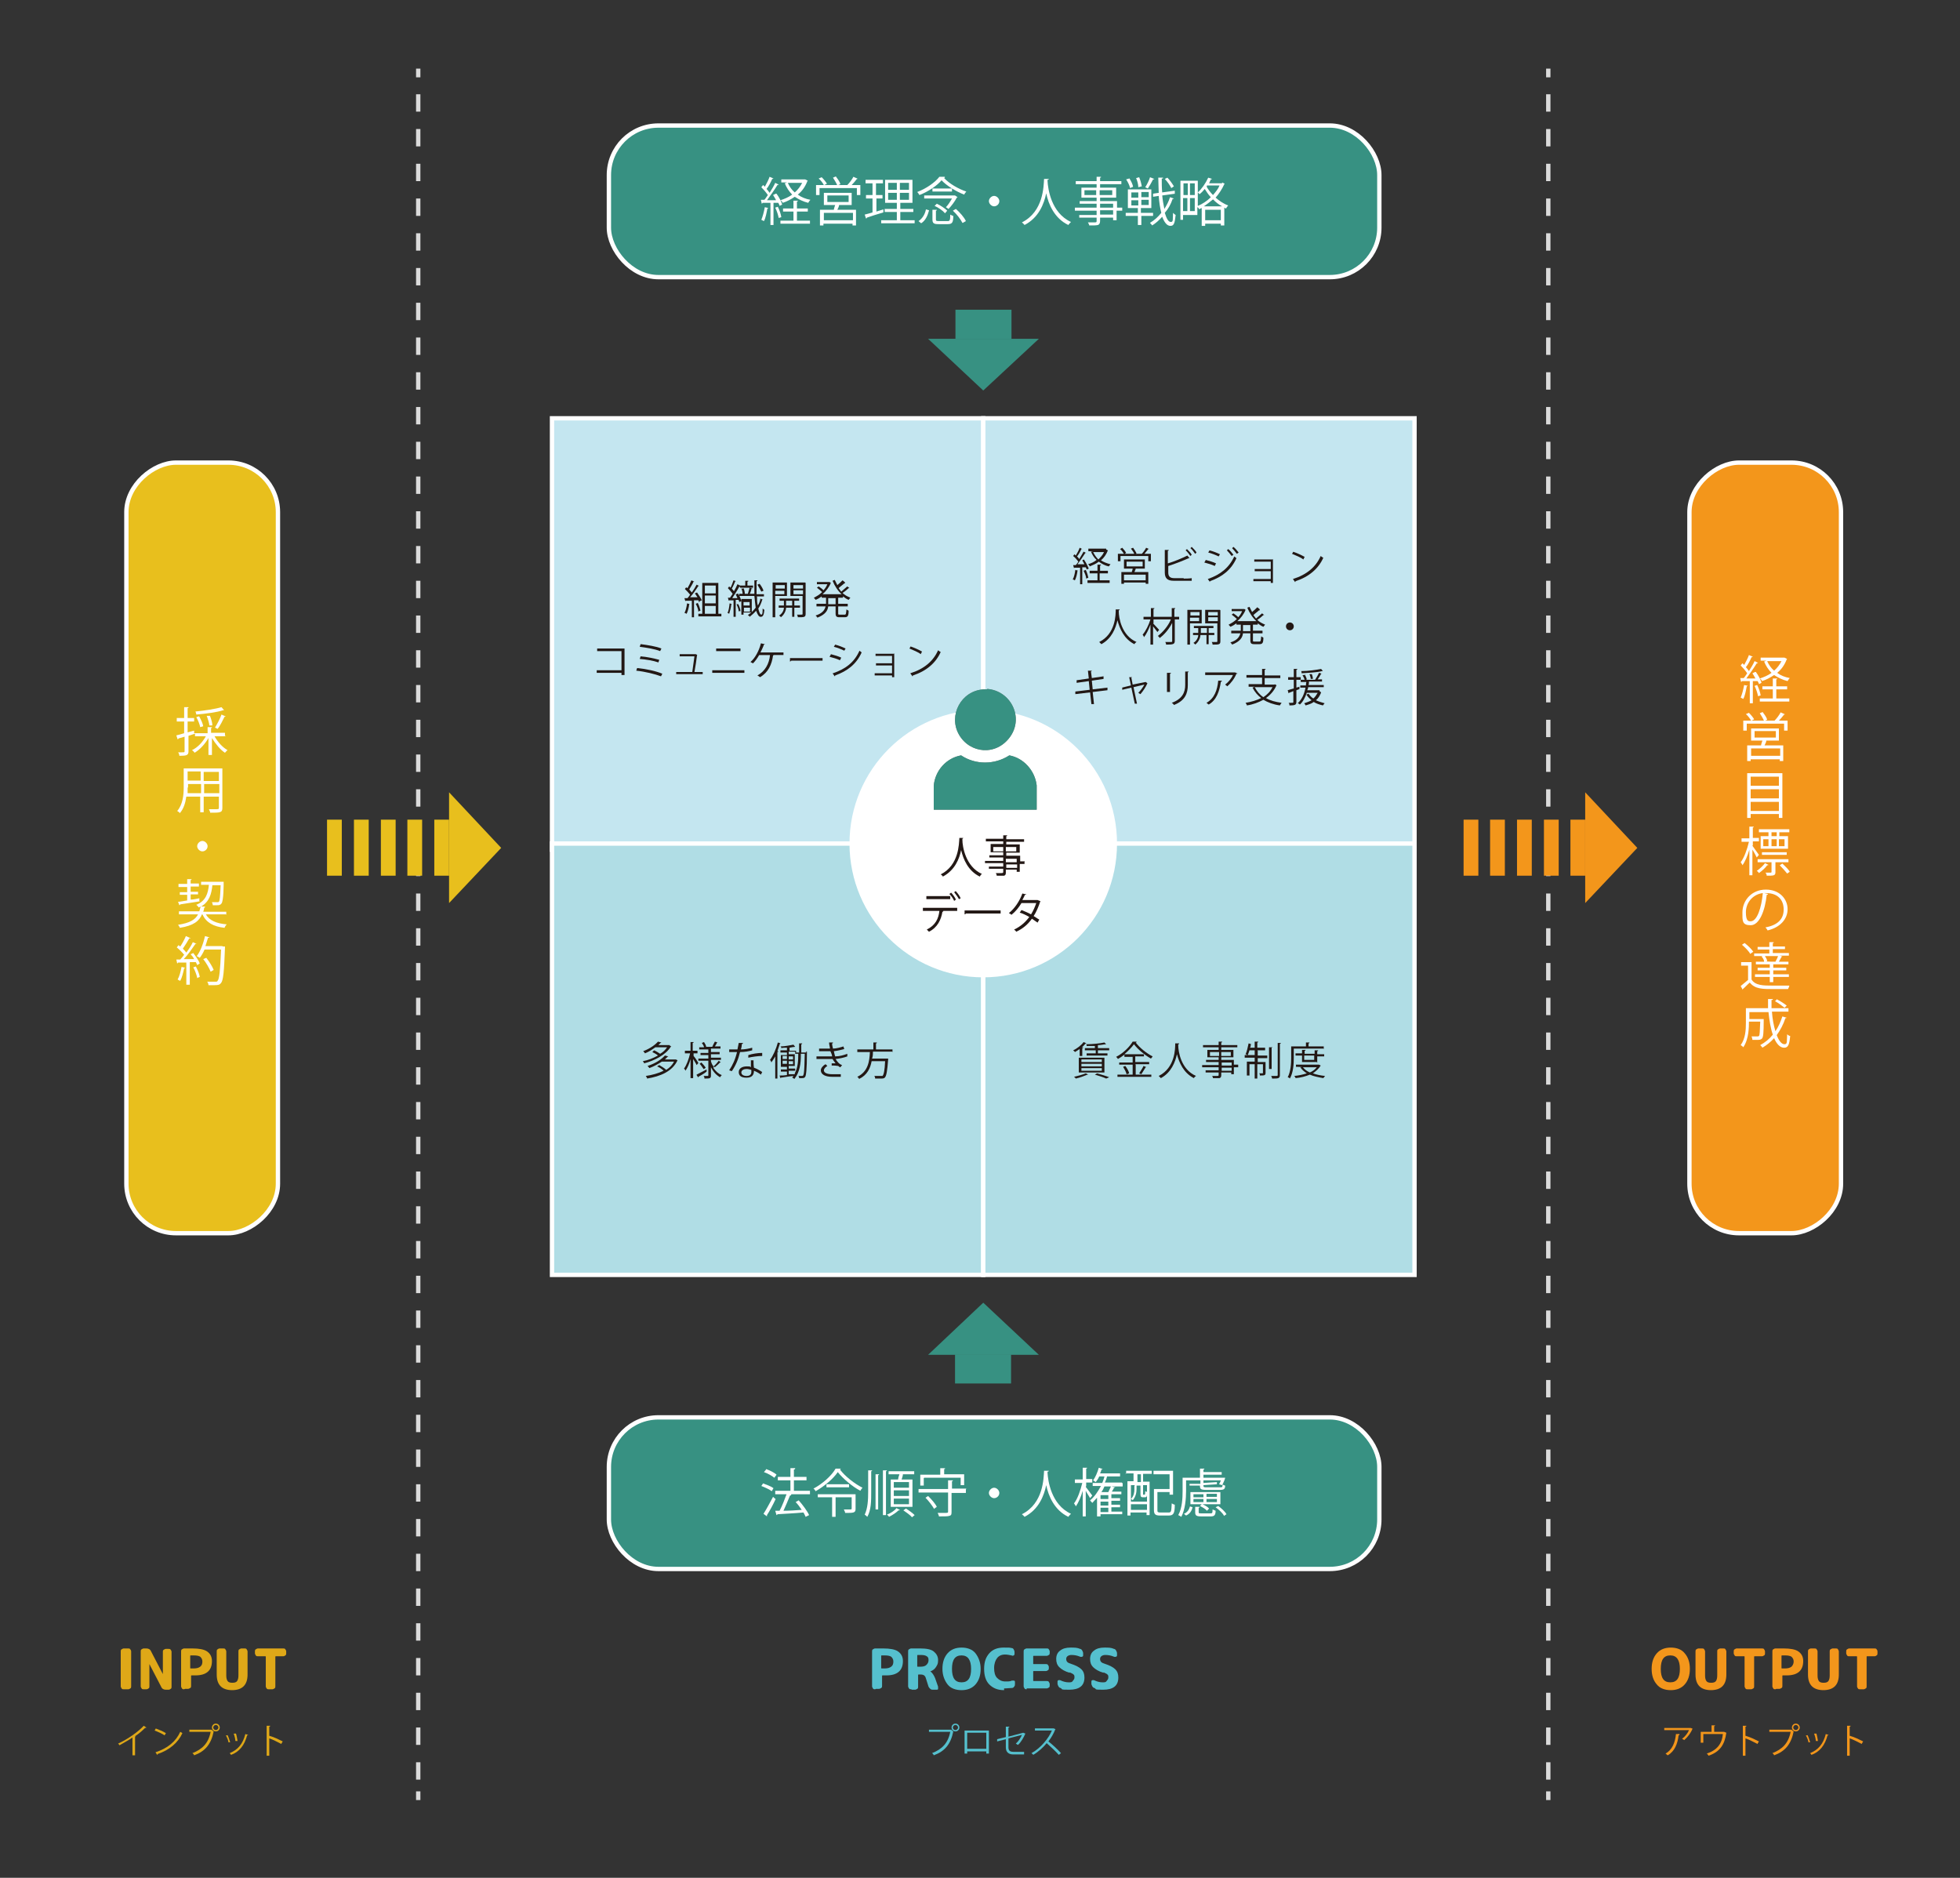 <?xml version="1.0" encoding="UTF-8"?>
<svg id="_レイヤー_1" data-name="レイヤー_1" xmlns="http://www.w3.org/2000/svg" version="1.1" viewBox="0 0 451.3 432.3">
  <rect x="0" y="0" width="451.3" height="432.3" fill="#333333" stroke="none"/>
  <!-- Generator: Adobe Illustrator 29.4.0, SVG Export Plug-In . SVG Version: 2.1.0 Build 152)  -->
  <defs>
    <style>
      .st0, .st1, .st2 {
        fill: #e8bf1d;
      }

      .st3 {
        fill: #dfa818;
      }

      .st4, .st5, .st6 {
        fill: #f3961b;
      }

      .st4, .st2, .st7 {
        opacity: .2;
      }

      .st8 {
        fill: #b0dde5;
      }

      .st8, .st5, .st1, .st9, .st10, .st11, .st12 {
        stroke-miterlimit: 10;
      }

      .st8, .st5, .st1, .st10, .st12 {
        stroke: #fff;
      }

      .st9 {
        stroke-dasharray: 4 4;
      }

      .st9, .st11 {
        fill: none;
        stroke: #dbdbdb;
        stroke-width: 1px;
      }

      .st10 {
        fill: #c4e6f0;
      }

      .st13 {
        fill: #55c0ce;
      }

      .st14 {
        fill: #231815;
      }

      .st12, .st15 {
        fill: #379182;
      }

      .st16 {
        fill: #fff;
      }

      .st7 {
        fill: #a3a71c;
      }

      .st17 {
        fill: #787878;
      }
    </style>
  </defs>
  <g>
    <line class="st11" x1="96.3" y1="15.8" x2="96.3" y2="17.8"/>
    <line class="st9" x1="96.3" y1="21.7" x2="96.3" y2="410.4"/>
    <line class="st11" x1="96.3" y1="412.4" x2="96.3" y2="414.4"/>
  </g>
  <g>
    <line class="st11" x1="356.5" y1="15.8" x2="356.5" y2="17.8"/>
    <line class="st9" x1="356.5" y1="21.7" x2="356.5" y2="410.4"/>
    <line class="st11" x1="356.5" y1="412.4" x2="356.5" y2="414.4"/>
  </g>
  <rect class="st4" x="357.5" y="-435.6" width="93.7" height="432.3"/>
  <rect class="st2" y="-435.6" width="93.7" height="432.3"/>
  <rect class="st7" x="95.7" y="-435.6" width="259.8" height="432.3"/>
  <g>
    <rect class="st15" x="223.1" y="68.2" width="6.7" height="12.9" transform="translate(301.1 -151.8) rotate(90)"/>
    <polygon class="st15" points="226.4 89.9 239.2 78 213.7 78 226.4 89.9"/>
  </g>
  <g>
    <rect class="st15" x="223.1" y="308.7" width="6.7" height="12.9" transform="translate(-88.8 541.6) rotate(-90)"/>
    <polygon class="st15" points="226.4 299.9 213.7 311.9 239.2 311.9 226.4 299.9"/>
  </g>
  <g>
    <rect class="st12" x="140.2" y="28.9" width="177.4" height="34.9" rx="11.4" ry="11.4"/>
    <g>
      <path class="st16" d="M178.8,44.6c.6.8,1.1,1.8,1.3,2.5l-.6.3c0-.2-.2-.5-.3-.7-.4,0-.8,0-1.1,0v5.1h-.7v-5.1c-.7,0-1.3,0-1.8,0,0,0,0,.1-.2.2l-.2-.9h.8c.3-.3.5-.7.8-1.1-.4-.6-1-1.3-1.5-1.8l.4-.5c.1.1.3.2.4.4.4-.7.9-1.7,1.1-2.3l.9.4c0,0-.1.1-.3.1-.3.7-.8,1.7-1.3,2.3.3.3.5.6.7.9.5-.8,1-1.6,1.3-2.3l.8.4c0,0-.1.1-.3.1-.6,1-1.6,2.4-2.4,3.5h2.1c-.2-.4-.5-.9-.7-1.2l.6-.3ZM176.9,47.9c0,0-.1.1-.2.1-.2,1-.4,2.2-.8,2.9-.2-.1-.4-.2-.6-.3.3-.7.6-1.8.8-2.9l.9.2ZM179.3,50.2c-.1-.6-.4-1.6-.8-2.4l.6-.2c.4.8.7,1.7.8,2.4l-.7.2ZM183.5,48.7v2.1h3v.7h-6.8v-.7h3v-2.1h-2.4v-.7h2.4v-1.8h1c0,.1,0,.2-.2.2v1.6h2.5v.7h-2.5ZM185.4,41.3l.6.3s0,0-.1.1c-.5,1.3-1.2,2.3-2.2,3.1.8.6,1.8,1,2.9,1.2-.2.2-.4.5-.5.7-1.2-.3-2.2-.8-3.1-1.4-.9.6-1.8,1.1-2.8,1.4,0-.2-.3-.5-.5-.6.9-.3,1.9-.7,2.7-1.3-.7-.7-1.3-1.6-1.7-2.6l.5-.2h-1.3v-.7h5.4ZM181.4,42.1c.4.9.9,1.6,1.6,2.2.7-.6,1.3-1.4,1.7-2.2h-3.4Z"/>
      <path class="st16" d="M197.5,41.2c0,0-.1,0-.2,0-.3.4-.8,1-1.2,1.4h2v2.3h-.8v-1.6h-8.6v1.6h-.8v-2.3h1.8c-.2-.4-.7-1.1-1.2-1.5l.7-.3c.5.5,1,1.1,1.2,1.5l-.6.3h5.3,0c.5-.5,1.1-1.3,1.4-1.9l.9.4ZM196.2,47.2h-3c0,.3-.2.7-.4,1.1h4.3v3.6h-.8v-.4h-6.7v.4h-.8v-3.6h3.2c0-.3.2-.7.3-1.1h-2.6v-2.8h6.4v2.8ZM196.4,50.7v-1.7h-6.7v1.7h6.7ZM190.5,45v1.5h4.9v-1.5h-4.9ZM192.5,40.7c.4.5.9,1.2,1,1.7l-.7.3c-.2-.5-.6-1.2-1-1.8l.7-.3Z"/>
      <path class="st16" d="M201.8,45.7v3l1.6-.5c0,0,0,.1,0,.7-1.4.4-2.9.9-3.8,1.2,0,0,0,.2-.2.2l-.3-.9c.5-.1,1.1-.3,1.8-.5v-3.2h-1.5v-.8h1.5v-2.7h-1.6v-.8h4v.8h-1.6v2.7h1.5v.8h-1.5ZM207.2,50.7h3.4v.7h-7.7v-.7h3.6v-1.9h-2.8v-.7h2.8v-1.4h-2.7v-5.3h6.3v5.3h-2.8v1.4h3v.7h-3v1.9ZM204.5,42.1v1.6h2v-1.6h-2ZM204.5,46h2v-1.6h-2v1.6ZM209.3,43.7v-1.6h-2.1v1.6h2.1ZM209.3,46v-1.6h-2.1v1.6h2.1Z"/>
      <path class="st16" d="M217.6,40.8c0,0-.1.1-.2.2,1.2,1.3,3.3,2.5,5.1,3.1-.2.2-.4.5-.5.7-1.8-.7-4-2-5.2-3.3-1,1.2-3,2.6-5.1,3.4-.1-.2-.3-.5-.5-.7,2.1-.8,4.1-2.2,5.1-3.5h1.2ZM213.9,48.5c-.3,1.1-.8,2.3-1.8,2.9l-.6-.5c.9-.6,1.5-1.6,1.7-2.7l.7.2ZM219.9,45l.6.4s0,0-.2.1c-.4.8-1.2,1.9-1.9,2.6-.2-.1-.4-.3-.6-.4.5-.5,1-1.3,1.4-2h-6.4v-.7h7ZM214.7,43.4h4.5v.7h-4.5v-.7ZM215.5,50.5c0,.3,0,.4.7.4h2c.5,0,.6-.2.6-1.5.2.1.5.3.7.3,0,1.6-.3,1.9-1.3,1.9h-2.1c-1.1,0-1.4-.2-1.4-1.1v-2.2h1c0,.1,0,.2-.2.2v2ZM217.6,49.1c-.5-.6-1.5-1.3-2.4-1.7l.5-.5c.9.4,1.9,1.1,2.4,1.6l-.5.6ZM221.6,51.3c-.4-.8-1.3-2-2.2-2.8l.7-.4c.9.8,1.9,1.9,2.3,2.8l-.7.4Z"/>
      <path class="st16" d="M230.1,46.3c0,.7-.6,1.2-1.2,1.2s-1.2-.6-1.2-1.2.6-1.2,1.2-1.2,1.2.6,1.2,1.2Z"/>
      <path class="st16" d="M241.5,41.2c0,0,0,.2-.3.2v.3c.1,1.7.8,7.3,5.4,9.4-.2.2-.5.5-.6.7-3.2-1.5-4.6-4.8-5.1-7.3h0c-.5,2.4-1.7,5.6-5,7.3-.1-.2-.4-.4-.6-.6,5-2.5,5-8.4,5.1-10h1.1Z"/>
      <path class="st16" d="M258.4,47.8v.7h-1.3v2.2h-.8v-.6h-3v.8c0,.5-.2.8-.5.9-.4.1-1,.1-2,.1,0-.2-.2-.5-.3-.7.4,0,.9,0,1.2,0,.7,0,.8,0,.8-.3v-.8h-4v-.6h4v-1h-5v-.7h5v-.9h-3.9v-.6h3.9v-.8h-3.5v-2.3h3.5v-.8h-4.8v-.7h4.8v-1h1c0,.2,0,.2-.2.2v.8h4.9v.7h-4.9v.8h3.7v2.3h-3.7v.8h3.9v1.5h1.3ZM249.7,44.9h2.7v-1.1h-2.7v1.1ZM256.1,43.8h-2.9v1.1h2.9v-1.1ZM253.3,46.9v.9h3v-.9h-3ZM256.3,49.4v-1h-3v1h3Z"/>
      <path class="st16" d="M265.6,49.7h-2.8v2.1h-.8v-2.1h-2.8v-.7h2.8v-1.1h-2.3v-4.3h5.4v4.3h-2.4v1.1h2.8v.7ZM260,41c.4.6.8,1.4.9,2l-.7.3c-.1-.6-.5-1.4-.9-2l.7-.2ZM260.5,44.3v1.2h1.6v-1.2h-1.6ZM260.5,46.1v1.2h1.6v-1.2h-1.6ZM262.3,40.8c.3.7.5,1.5.6,2.1l-.8.2c0-.6-.2-1.4-.5-2.1l.7-.2ZM264.5,45.4v-1.2h-1.7v1.2h1.7ZM264.5,47.2v-1.2h-1.7v1.2h1.7ZM265.8,41.2c0,0-.1.1-.3.1-.3.6-.8,1.5-1.2,2.1,0,0-.6-.3-.6-.3.4-.6.9-1.6,1.1-2.3l1,.4ZM267.6,44.9c.1,1.2.3,2.2.5,3.2.5-.8,1-1.7,1.3-2.7l.9.3c0,0-.1.1-.3.1-.4,1.2-1,2.3-1.8,3.2.4,1.3.8,2.1,1.4,2.1s.4-.6.5-2.1c.2.2.4.4.6.5-.2,1.9-.4,2.5-1.2,2.5s-1.4-.8-1.9-2.1c-.7.8-1.5,1.5-2.3,2-.1-.2-.4-.4-.5-.6,1-.6,1.8-1.3,2.6-2.3-.3-1.1-.5-2.5-.6-3.9l-1.3.2v-.7c-.1,0,1.3-.2,1.3-.2,0-1.1-.1-2.3-.1-3.5h1.1c0,.2,0,.2-.3.2,0,1.1,0,2.1.1,3.2l2.9-.4v.7c0,0-2.9.4-2.9.4ZM268.8,40.9c.6.6,1.2,1.5,1.5,2l-.6.4c-.3-.6-.9-1.5-1.5-2.1l.6-.3Z"/>
      <path class="st16" d="M281.4,42l.6.3c0,0,0,0-.1.1-.5,1.1-1.2,2.2-2,3.1.8.7,1.8,1.4,2.9,1.8-.2.2-.4.5-.5.7-.1,0-.2-.1-.4-.2v4.1h-.8v-.4h-3.6v.5h-.8v-4.1c-.2,0-.4.2-.6.3,0-.2-.2-.4-.4-.5v1.8h-3.3v1.1h-.6v-9h4v2.7c.9-.8,1.8-2.1,2.4-3.4l.9.3c0,0-.1.1-.3.1-.1.3-.3.6-.4.9h3ZM273.5,42.2h-1v2.7h1v-2.7ZM272.4,45.6v3h1v-3h-1ZM275.1,44.9v-2.7h-1.1v2.7h1.1ZM274,48.6h1.1v-3h-1.1v3ZM275.8,47.4c1-.4,2.1-1.1,3-2-.6-.6-1-1.3-1.4-1.9-.4.5-.8.9-1.2,1.2-.1-.1-.3-.3-.4-.4v3ZM281.4,47.5c-.8-.4-1.5-1-2.1-1.6-.7.6-1.4,1.1-2.1,1.6h4.3ZM277.5,50.7h3.6v-2.4h-3.6v2.4ZM277.8,42.9c.3.6.8,1.3,1.5,2,.6-.7,1.2-1.4,1.5-2.2h-2.9v.2Z"/>
    </g>
  </g>
  <g>
    <rect class="st5" x="317.7" y="177.7" width="177.4" height="34.9" rx="11.4" ry="11.4" transform="translate(601.6 -211.2) rotate(90)"/>
    <g>
      <path class="st16" d="M404.3,154.7c.6.8,1.1,1.8,1.3,2.5l-.6.3c0-.2-.2-.5-.3-.7-.4,0-.8,0-1.1,0v5.1h-.7v-5.1c-.7,0-1.3,0-1.8,0,0,0,0,.1-.2.2l-.2-.9h.8c.3-.3.5-.7.8-1.1-.4-.6-1-1.3-1.5-1.8l.4-.5c.1.1.3.2.4.4.4-.7.9-1.7,1.1-2.3l.9.4c0,0-.1.1-.3.1-.3.7-.8,1.7-1.3,2.3.3.3.5.6.7.9.5-.8,1-1.6,1.3-2.3l.8.4c0,0-.1.1-.3.1-.6,1-1.6,2.4-2.4,3.5h2.1c-.2-.4-.5-.9-.7-1.2l.6-.3ZM402.4,157.9c0,0-.1.1-.2.1-.2,1-.4,2.2-.8,2.9-.2-.1-.4-.2-.6-.3.3-.7.6-1.8.8-2.9l.9.2ZM404.8,160.3c-.1-.6-.4-1.6-.8-2.4l.6-.2c.4.8.7,1.7.8,2.4l-.7.2ZM409,158.7v2.1h3v.7h-6.8v-.7h3v-2.1h-2.4v-.7h2.4v-1.8h1c0,.1,0,.2-.2.2v1.6h2.5v.7h-2.5ZM410.9,151.4l.6.3s0,0-.1.1c-.5,1.3-1.2,2.3-2.2,3.1.8.6,1.8,1,2.9,1.2-.2.2-.4.5-.5.7-1.2-.3-2.2-.8-3.1-1.4-.9.6-1.8,1.1-2.8,1.4,0-.2-.3-.5-.5-.6.9-.3,1.9-.7,2.7-1.3-.7-.7-1.3-1.6-1.7-2.6l.5-.2h-1.3v-.7h5.4ZM406.9,152.2c.4.9.9,1.6,1.6,2.2.7-.6,1.3-1.4,1.7-2.2h-3.4Z"/>
      <path class="st16" d="M411,164.5c0,0-.1,0-.2,0-.3.4-.8,1-1.2,1.4h2v2.3h-.8v-1.6h-8.6v1.6h-.8v-2.3h1.8c-.2-.4-.7-1.1-1.2-1.5l.7-.3c.5.5,1,1.1,1.2,1.5l-.6.3h5.3,0c.5-.5,1.1-1.3,1.4-1.9l.9.4ZM409.7,170.5h-3c0,.3-.2.7-.4,1.1h4.3v3.6h-.8v-.4h-6.7v.4h-.8v-3.6h3.2c0-.3.2-.7.3-1.1h-2.6v-2.8h6.4v2.8ZM409.9,174v-1.7h-6.7v1.7h6.7ZM404,168.3v1.5h4.9v-1.5h-4.9ZM405.9,164c.4.5.9,1.2,1,1.7l-.7.3c-.2-.5-.6-1.2-1-1.8l.7-.3Z"/>
      <path class="st16" d="M402.3,178h8.1v10.3h-.8v-.9h-6.5v.9h-.8v-10.3ZM409.6,178.8h-6.5v2.1h6.5v-2.1ZM409.6,181.7h-6.5v2.1h6.5v-2.1ZM403.1,186.7h6.5v-2.1h-6.5v2.1Z"/>
      <path class="st16" d="M403.5,194.7c.3.4,1.3,1.8,1.5,2.1l-.5.6c-.2-.4-.6-1.2-1-1.8v5.9h-.7v-5.9c-.4,1.4-1,2.8-1.6,3.6,0-.2-.3-.5-.4-.7.8-1,1.5-3,1.9-4.7h-1.7v-.8h1.8v-2.7h1c0,.1,0,.2-.2.2v2.4h1.4v.8h-1.4v.9ZM407.1,199.2c0,0-.1,0-.2,0-.4.6-1.2,1.3-1.9,1.8-.1-.2-.3-.4-.5-.5.7-.5,1.5-1.2,1.9-1.8l.8.4ZM412,198.5h-3.2v2.3c0,.8-.4.8-2,.8,0-.2-.1-.5-.3-.7.3,0,.6,0,.8,0,.6,0,.6,0,.6-.2v-2.2h-3.2v-.7h7.1v.7ZM407.2,192.5v-.9h-2.2v-.7h7v.7h-2.3v.9h2v2.9h-6.3v-2.9h1.8ZM411.4,196.8h-5.7v-.6h5.7v.6ZM406,193.2v1.6h1.2v-1.6h-1.2ZM409.1,192.5v-.9h-1.2v.9h1.2ZM409.1,193.2h-1.2v1.6h1.2v-1.6ZM410.9,194.8v-1.6h-1.3v1.6h1.3ZM411.5,201.1c-.4-.5-1.1-1.3-1.7-1.9l.6-.4c.6.6,1.4,1.3,1.7,1.9l-.6.4Z"/>
      <path class="st16" d="M407.1,205.8c0,.1-.1.2-.3.2-.4,3.7-1.7,7-3.7,7s-1.9-1-1.9-2.9c0-2.9,2.2-5.3,5.4-5.3s5,2.2,5,4.5-1.7,4.2-4.6,4.9c-.1-.2-.3-.5-.5-.7,2.8-.5,4.2-1.9,4.2-4.1s-1.3-3.8-4.1-3.8-.3,0-.4,0l.9.2ZM405.9,205.6c-2.4.3-3.9,2.3-3.9,4.4s.6,2.1,1.1,2.1c1.5,0,2.5-3.2,2.8-6.5Z"/>
      <path class="st16" d="M403.3,221.6v3.9c.9,1.4,2.7,1.4,4.9,1.4s2.9,0,3.8,0c0,.2-.2.6-.3.8-.8,0-2.1,0-3.3,0-2.6,0-4.3,0-5.5-1.5-.6.5-1.1,1.1-1.6,1.5,0,0,0,.1,0,.2l-.5-.9c.5-.4,1.1-.9,1.7-1.4v-3.3h-1.6v-.8h2.4ZM401.7,217.1c.8.6,1.6,1.4,2,2l-.7.5c-.3-.6-1.2-1.5-1.9-2.1l.6-.4ZM408.8,221.4c.2-.4.5-.9.6-1.3h-5.5v-.6h3.5v-.9h-2.7v-.6h2.7v-1.1h1c0,.2,0,.2-.2.2v.8h2.8v.6h-2.8v.9h3.7v.6h-2.1l.6.2c0,0-.1.1-.2.1-.2.3-.4.8-.6,1.1h2.2v.6h-3.5v.8h3v.6h-3v.9h3.6v.6h-3.6v1.2h-.8v-1.2h-3.4v-.6h3.4v-.9h-2.8v-.6h2.8v-.8h-3.2v-.6h1.9c0-.4-.3-.9-.6-1.2.4-.1.5-.2.7-.2.3.4.6.9.6,1.3h-.4c0,.1,2.6.1,2.6.1h-.3Z"/>
      <path class="st16" d="M408,232.9c.1,1.6.4,3.2.8,4.5.7-1,1.2-2.2,1.6-3.4l1,.3c0,0-.1.1-.3.1-.5,1.5-1.2,2.8-2,3.9.5,1.3,1.1,2.1,1.8,2.1s.5-.7.6-2.3c.2.2.5.4.7.4-.2,2.1-.5,2.7-1.4,2.7s-1.7-.8-2.3-2.2c-.8.9-1.7,1.6-2.7,2.2-.1-.2-.4-.5-.5-.6,1.1-.6,2.1-1.4,2.9-2.4-.5-1.4-.8-3.3-1-5.2h-4.4v1.6h2.9s.4,0,.4,0v.3c0,2.9-.1,3.9-.4,4.2-.3.3-.6.3-1.3.3s-.6,0-.9,0c0-.2-.1-.6-.2-.8.6,0,1.1,0,1.3,0s.3,0,.4-.1c.2-.2.2-1,.3-3.3h-2.6c0,1.2,0,4-1.3,5.9-.1-.2-.5-.4-.6-.5,1.1-1.5,1.2-3.5,1.2-5.1v-3.4h5.1c0-.7,0-1.4,0-2.1h1.1c0,.2,0,.2-.3.2,0,.6,0,1.3,0,1.9h3.9v.8h-3.9ZM409.2,230.1c.8.4,1.7,1,2.2,1.4l-.5.5c-.5-.4-1.4-1.1-2.2-1.5l.5-.5Z"/>
    </g>
  </g>
  <g>
    <rect class="st1" x="-42.1" y="177.7" width="177.4" height="34.9" rx="11.4" ry="11.4" transform="translate(241.7 148.6) rotate(90)"/>
    <g>
      <path class="st16" d="M52.1,169.5h-2.7c.7,1.3,1.9,2.6,3,3.2-.2.1-.4.4-.6.6-1.1-.7-2.2-2.1-3-3.4v3.9h-.8v-3.9c-.8,1.4-2,2.7-3.2,3.4-.1-.2-.4-.5-.6-.6,1.3-.6,2.5-1.9,3.2-3.2h-2.5v-.6l-1.5.5v3.6c0,.9-.5,1-2.1,1,0-.2-.1-.6-.3-.8.3,0,.5,0,.7,0,.8,0,.8,0,.8-.3v-3.3l-1.4.4c0,0,0,.2-.2.2l-.3-.9c.5-.1,1.1-.3,1.8-.5v-2.7h-1.7v-.8h1.7v-2.5h1c0,.2,0,.2-.2.2v2.3h1.5v.8h-1.5v2.5c.5-.1,1-.3,1.5-.4v.6h3.1v-1.4h1c0,.1,0,.2-.2.2v1.1h3.2v.7ZM51.6,163.5s0,0-.2,0c-1.5.5-4,.8-6.2,1,0-.2-.1-.5-.2-.7,2.1-.2,4.7-.6,6-1l.6.7ZM45.9,165c.4.7.8,1.6.9,2.2l-.7.2c-.1-.6-.5-1.6-.9-2.3l.6-.2ZM48.3,164.7c.3.7.6,1.7.6,2.3h-.7c0-.4-.3-1.4-.6-2.2h.7ZM52,164.9c0,0-.1.1-.3.1-.4.8-1,2.1-1.6,2.8,0,0-.6-.3-.6-.3.5-.8,1.2-2.1,1.5-3l.9.4Z"/>
      <path class="st16" d="M51.2,176.9v9.1c0,1.1-.5,1.1-2.8,1.1,0-.2-.2-.6-.3-.8.4,0,.9,0,1.2,0,1,0,1.1,0,1.1-.3v-2.6h-3.5v3.6h-.8v-3.6h-3.2c-.2,1.4-.6,2.8-1.5,3.8-.1-.2-.4-.4-.6-.5,1.3-1.5,1.5-3.7,1.5-5.4v-4.4h8.9ZM43.2,181.3c0,.4,0,.9,0,1.3h3.1v-2.1h-3v.8ZM46.2,177.6h-3v2.1h3v-2.1ZM50.4,179.8v-2.1h-3.5v2.1h3.5ZM47,182.6h3.5v-2.1h-3.5v2.1Z"/>
      <path class="st16" d="M47.8,194.8c0,.7-.6,1.2-1.2,1.2s-1.2-.6-1.2-1.2.6-1.2,1.2-1.2,1.2.6,1.2,1.2Z"/>
      <path class="st16" d="M52,210.5h-4.6c.8,1.4,2.4,2.1,4.8,2.3-.2.2-.4.5-.5.8-2.6-.3-4.2-1.2-5.1-3.1h-.1c-.6,1.5-1.9,2.6-5.1,3.1,0-.2-.3-.5-.4-.7,2.7-.4,4-1.2,4.6-2.4h-4.4v-.7h4.7c.1-.3.2-.7.3-1.1-.1,0-.3.2-.5.2,0-.2-.3-.4-.5-.6,2.2-.9,2.7-2.6,2.9-4.6h-1.8v-.7h5.2c0,.6,0,4.4-.5,5-.3.4-.6.4-1.1.4s-.6,0-.9,0c0-.2-.1-.5-.2-.7.5,0,1,0,1.2,0s.3,0,.4-.1c.2-.2.3-1.2.4-3.8h-1.9c-.2,2-.7,3.8-2.6,4.9h.9c0,.2,0,.2-.2.3,0,.3-.1.6-.2.9h5.3v.7ZM46,207.5c-1.7.3-3.4.5-4.5.7,0,0,0,.1-.2.2l-.3-.8c.6,0,1.3-.2,2.1-.3v-1.3h-1.7v-.6h1.7v-1.2h-2v-.7h2v-1.1h1c0,.1,0,.2-.2.2v.8h1.9v.7h-1.9v1.2h1.7v.6h-1.7v1.2c.7,0,1.4-.2,2-.3v.6Z"/>
      <path class="st16" d="M42.6,222.8c0,0,0,.1-.2.1-.2,1-.5,2.2-.9,2.9-.1,0-.4-.2-.6-.3.4-.7.7-1.8.9-2.9l.9.2ZM43.9,216c0,0-.2.1-.3,0-.4.7-1,1.7-1.5,2.4.3.3.6.6.8.9.6-.8,1.2-1.7,1.5-2.4l.9.4c0,0-.1,0-.3,0-.7,1-1.7,2.5-2.7,3.5.8,0,1.6,0,2.4,0-.2-.4-.5-.8-.8-1.1.3-.2.5-.2.6-.3.6.8,1.3,1.8,1.5,2.4l-.6.4c0-.2-.2-.4-.3-.7h-1.4v5.2h-.8v-5.1c-.7,0-1.4,0-1.9,0,0,0,0,.1-.2.2l-.2-.9h.9c.3-.3.6-.7.9-1.1-.4-.5-1.1-1.2-1.7-1.7l.4-.5c.1,0,.2.2.4.3.5-.7,1-1.7,1.3-2.4l.9.4ZM45.4,225.1c-.1-.6-.5-1.7-.9-2.4l.6-.2c.4.8.8,1.7.9,2.4l-.7.3ZM51.4,217.9h.4c0,.1,0,.2,0,.3-.2,5.6-.4,7.5-.9,8.1-.3.4-.6.5-1.5.5s-.9,0-1.4,0c0-.2-.1-.6-.3-.8.8,0,1.6,0,1.9,0s.4,0,.5-.2c.4-.4.6-2.3.8-7.2h-3.8c-.3.7-.7,1.4-1.1,1.9-.2-.1-.5-.3-.7-.4.8-1,1.5-2.8,1.9-4.6l1,.3c0,.1-.1.1-.3.1-.2.6-.4,1.3-.6,1.9h3.8ZM47.5,220.5c.7.9,1.4,2,1.7,2.8l-.7.4c-.3-.8-1-2-1.7-2.9l.7-.3Z"/>
    </g>
  </g>
  <rect class="st10" x="127.1" y="96.3" width="99.3" height="99.3"/>
  <rect class="st10" x="226.4" y="96.3" width="99.3" height="99.3"/>
  <rect class="st8" x="127.1" y="194.2" width="99.3" height="99.3"/>
  <rect class="st8" x="226.4" y="194.2" width="99.3" height="99.3"/>
  <g>
    <rect class="st12" x="140.2" y="326.3" width="177.4" height="34.9" rx="11.4" ry="11.4"/>
    <g>
      <path class="st16" d="M175.7,341.5c.8.3,1.9.7,2.4,1.1l-.4.7c-.5-.4-1.6-.9-2.4-1.2l.4-.6ZM175.8,348.5c.6-.9,1.5-2.6,2.2-3.9.5.4.5.5.6.5-.6,1.3-1.4,2.8-2,3.7,0,0,0,.1,0,.2s0,.1,0,.1l-.8-.6ZM176.4,338.2c.8.3,1.9.8,2.4,1.3l-.5.7c-.5-.4-1.5-1-2.4-1.3l.5-.6ZM186.5,343.2v.8h-4.7.4c0,.2-.1.3-.3.3-.4,1-1,2.4-1.5,3.5,1.3,0,2.7-.1,4.2-.2-.4-.6-.9-1.3-1.4-1.8l.7-.4c.9,1,2,2.5,2.4,3.4l-.8.4c-.1-.3-.3-.6-.5-1-2.2.2-4.5.3-6,.4,0,0,0,.2-.2.2l-.3-1h1c.6-1.1,1.2-2.7,1.6-3.8h-2.6v-.8h3.5v-2.4h-2.9v-.8h2.9v-2h1.1c0,.2-.1.3-.3.3v1.7h2.9v.8h-2.9v2.4h3.6Z"/>
      <path class="st16" d="M193.6,338.1c0,0-.1.2-.2.2,1.2,1.6,3.4,3.3,5.2,4.2-.2.2-.4.5-.5.7-1.9-1-4-2.8-5.2-4.3-1,1.5-3,3.2-5.1,4.4-.1-.2-.3-.5-.5-.6,2.1-1.1,4.2-3,5.1-4.6h1.2ZM197,344v3.4c0,.9-.5.9-2.4.9,0-.2-.2-.6-.3-.8.4,0,.7,0,1,0,.8,0,.8,0,.8-.2v-2.6h-3.7v4.5h-.8v-4.5h-3.3v-.7h8.6ZM190.3,341.7h5.2v.7h-5.2v-.7Z"/>
      <path class="st16" d="M200.6,343.4c0,2.2,0,4.2-.9,5.8-.1-.1-.4-.4-.6-.5.7-1.5.8-3.3.8-5.4v-4.8h.9c0,.1,0,.2-.2.2v4.6ZM201.6,347.5v-8.1h.8c0,.1,0,.2-.2.2v7.9h-.6ZM203.3,338.5h.9c0,.1,0,.2-.2.2v10.1h-.7v-10.3ZM207.1,347.7s-.1,0-.2,0c-.5.5-1.4,1.1-2.2,1.5-.1-.2-.3-.4-.5-.5.8-.3,1.8-.9,2.2-1.5l.8.4ZM205.1,340.6h1.7c0-.4.2-.9.3-1.2h-2.5v-.7h5.9v.7h-2.6c0,.4-.2.8-.3,1.2h2.5v6.3h-5v-6.3ZM209.3,342.5v-1.3h-3.5v1.3h3.5ZM209.3,344.4v-1.3h-3.5v1.3h3.5ZM209.3,346.3v-1.3h-3.5v1.3h3.5ZM210,349.3c-.4-.5-1.3-1.1-2-1.6l.6-.4c.7.4,1.6,1.1,2,1.5l-.6.5Z"/>
      <path class="st16" d="M222.4,342.9v.8h-3.3v4.4c0,.6-.1.8-.6.9-.4.1-1.1.1-2.3.1,0-.2-.2-.6-.3-.8.5,0,.9,0,1.3,0,1,0,1.1,0,1.1-.3v-4.4h-6.8v-.8h6.8v-2h1.1c0,.1,0,.2-.2.2v1.7h3.3ZM212.7,340.3v1.7h-.8v-2.5h4.6v-1.5h1.1c0,.2,0,.2-.2.2v1.2h4.6v2.5h-.8v-1.7h-8.4ZM215.1,347.4c-.4-.7-1.2-1.8-2-2.6l.6-.4c.8.8,1.7,1.8,2,2.5l-.7.5Z"/>
      <path class="st16" d="M230.1,343.7c0,.7-.6,1.2-1.2,1.2s-1.2-.6-1.2-1.2.6-1.2,1.2-1.2,1.2.6,1.2,1.2Z"/>
      <path class="st16" d="M241.5,338.6c0,0,0,.2-.3.2v.3c.1,1.7.8,7.3,5.4,9.4-.2.2-.5.5-.6.7-3.2-1.5-4.6-4.8-5.1-7.3h0c-.5,2.4-1.7,5.6-5,7.3-.1-.2-.4-.4-.6-.6,5-2.5,5-8.4,5.1-10h1.1Z"/>
      <path class="st16" d="M250,342.3c.3.4,1.3,1.7,1.5,2l-.5.6c-.2-.4-.7-1.1-1-1.7v5.9h-.7v-5.9c-.4,1.4-1,2.8-1.6,3.6,0-.2-.3-.5-.4-.7.8-1,1.5-3,1.9-4.7h-1.7v-.8h1.8v-2.7h1c0,.1,0,.2-.2.2v2.4h1.4v.8h-1.4v.8ZM258.5,341.5v.7h-2.6l.9.2c0,0-.1.1-.3.1-.1.3-.3.6-.5.9h2.2v.6h-2.3v.9h2v.6h-2v.9h2v.6h-2v1h2.5v.6h-5v.5h-.8v-4.3c-.4.4-.7.8-1.1,1.2-.1-.2-.4-.4-.5-.6,1-.8,1.8-2,2.5-3.3h-1.9v-.7h2.2c.2-.5.4-1,.5-1.5h-1.2c-.2.5-.5.9-.8,1.3-.2-.1-.4-.3-.6-.4.5-.7,1-1.8,1.3-2.9l.9.3c0,0-.1.1-.3.1,0,.3-.2.6-.3.9h4.6v.7h-2.8s0,0-.2,0c-.1.5-.3,1-.5,1.4h3.9ZM255.2,345.1v-.9h-1.8v.9h1.8ZM255.2,346.6v-.9h-1.8v.9h1.8ZM255.2,348.1v-1h-1.8v1h1.8ZM254.3,342.2c-.2.5-.4.9-.7,1.3h1.6c.2-.4.4-.9.6-1.3h-1.5Z"/>
      <path class="st16" d="M259.3,339.3v-.7h5.9v.7h-2v1.8h1.5v7.7h-.7v-.6h-3.7v.7h-.7v-7.9h1.4v-1.8h-1.9ZM261.3,341.9h-.9v3.8h3.7v-1.5c0,.4-.2.5-.5.5h-.4c-.4,0-.6-.1-.6-.7v-2h-.9v.8c0,.8-.2,1.8-.9,2.6,0-.1-.3-.3-.4-.3.7-.7.8-1.6.8-2.2v-.8ZM260.4,347.6h3.7v-1.3h-3.7v1.3ZM262.7,341.2v-1.8h-.8v1.8h.8ZM263.5,344.1c.1,0,.2,0,.2-.8,0,0,.3.1.4.2v-1.6h-.9v2c0,.2,0,.2.1.2h.3ZM266.5,347.7c0,.4.1.5.7.5h1.9c.6,0,.6-.3.7-2.1.2.1.5.3.7.3,0,2-.3,2.5-1.4,2.5h-2c-1.1,0-1.4-.3-1.4-1.3v-4.8h3.6v-3.4h-3.7v-.8h4.5v5.5h-.8v-.6h-2.8v4.1Z"/>
      <path class="st16" d="M273.1,340.8v2.5c0,1.7-.2,4.2-1.1,5.9-.1-.1-.5-.3-.7-.4.9-1.6,1-3.9,1-5.5v-3.1h4v-2.1h1c0,.2,0,.2-.2.2v.6h4.2v.6h-4.2v.7h5c0,.2-.4,1.2-.7,1.7l-.7-.2c.1-.2.3-.5.4-.9h-3.8s0,0-.2,0v.6l3.1-.2v.5s-3.1.2-3.1.2c0,.5,0,.5.9.5h2.9c.5,0,.6,0,.6-.6.2,0,.4.2.6.2,0,.8-.3,1-1.2,1h-3c-1.5,0-1.6-.2-1.6-1h-2.4c0,.1,0-.4,0-.4h2.5v-.8h-3.2ZM274.6,347c-.2.8-.6,1.5-1.5,1.9l-.5-.4c.8-.3,1.2-1,1.4-1.7l.6.2ZM281,343.5v2.8h-4.1c.6.3,1.2.6,1.5,1l-.5.5c-.3-.4-1-.8-1.6-1.1l.4-.4h-2.6v-2.8h6.9ZM274.8,344v.7h2.3v-.7h-2.3ZM274.8,345.1v.7h2.3v-.7h-2.3ZM276,348.1c0,.3,0,.3.7.3h2c.4,0,.5,0,.5-.9.2.1.5.2.7.3,0,1-.3,1.3-1.1,1.3h-2.2c-1.1,0-1.4-.2-1.4-.9v-1.3h1c0,.1,0,.2-.2.2v1ZM280.2,344.6v-.7h-2.4v.7h2.4ZM280.2,345.8v-.7h-2.4v.7h2.4ZM281.8,348.9c-.3-.6-1.2-1.4-1.9-1.9l.6-.3c.7.5,1.6,1.3,1.9,1.9l-.6.4Z"/>
    </g>
  </g>
  <circle class="st16" cx="226.4" cy="194.2" r="30.8"/>
  <g>
    <path class="st14" d="M221.8,192.9c0,0,0,.1-.2.2v.3c0,1.4.7,6.1,4.5,7.8-.2.1-.4.4-.5.6-2.7-1.3-3.8-4-4.3-6.1h0c-.4,2-1.4,4.6-4.2,6.1-.1-.2-.3-.4-.5-.5,4.2-2.1,4.2-7,4.3-8.4h.9Z"/>
    <path class="st14" d="M235.9,198.4v.5h-1.1v1.8h-.7v-.5h-2.5v.7c0,.4-.1.6-.4.7-.3,0-.8,0-1.7,0,0-.2-.1-.4-.2-.6.4,0,.7,0,1,0,.6,0,.7,0,.7-.3v-.7h-3.3v-.5h3.3v-.8h-4.2v-.5h4.2v-.8h-3.2v-.5h3.2v-.7h-2.9v-1.9h2.9v-.6h-4v-.6h4v-.8h.9c0,.1,0,.2-.2.2v.7h4.1v.6h-4.1v.6h3.1v1.9h-3.1v.7h3.2v1.3h1.1ZM228.7,196h2.3v-1h-2.3v1ZM234,195h-2.4v1h2.4v-1ZM231.6,197.7v.8h2.5v-.8h-2.5ZM234.2,199.8v-.8h-2.5v.8h2.5Z"/>
    <path class="st14" d="M220.3,209.7h-3.3.2c0,.1,0,.2-.2.2-.3,1.8-1.1,3.6-3.1,4.6-.1-.1-.4-.4-.5-.5,2-1,2.7-2.5,2.9-4.3h-3.8v-.7h7.9v.7ZM218.8,207h-5.5v-.7h5.5v.7ZM219,205.5c.4.4.9,1.1,1.1,1.6l-.4.3c-.2-.5-.7-1.2-1.1-1.6l.4-.3ZM220.1,205.2c.4.4.9,1.1,1.1,1.6l-.4.2c-.2-.4-.7-1.1-1.1-1.6l.4-.3Z"/>
    <path class="st14" d="M222.1,209.6h8.3v.7h-8c0,.1-.2.2-.3.2v-.9Z"/>
    <path class="st14" d="M239.6,207.5c0,0,0,0-.1.1-.4,1.2-.9,2.4-1.5,3.3.4.2.9.6,1.3.8l-.4.7c-.4-.3-.9-.6-1.3-.9-.9,1.3-2.1,2.3-3.6,3-.1-.2-.4-.4-.5-.5,1.5-.7,2.6-1.7,3.5-2.9-.7-.4-1.5-.8-2.2-1l.4-.6c.7.3,1.5.6,2.2,1,.5-.8.9-1.7,1.2-2.6h-3.4c-.6,1-1.4,2-2.3,2.7-.1-.1-.4-.3-.6-.4,1.3-1,2.5-2.8,3.1-4.5l.9.2c0,.1-.1.1-.3.1-.1.3-.4.8-.6,1.2h3.5s.5.2.5.2Z"/>
  </g>
  <g id="qHrcaJ.tif">
    <g>
      <path class="st17" d="M227.3,158.6c5.4.4,8.5,6.5,5.3,11s-9.3,3.9-11.8-.5.5-10.1,5.7-10.4h.8Z"/>
      <path class="st17" d="M238.7,186.4h-23.7v-5.5c.3-3.5,2.9-6.4,6.3-7,3.3,2.2,7.7,2.2,11.1,0,3.3.6,5.9,3.5,6.3,6.9,0,1.9,0,3.8,0,5.6Z"/>
    </g>
    <g>
      <path class="st15" d="M227.3,158.6c5.4.4,8.5,6.5,5.3,11s-9.3,3.9-11.8-.5.5-10.1,5.7-10.4h.8Z"/>
      <path class="st15" d="M238.7,186.4h-23.7v-5.5c.3-3.5,2.9-6.4,6.3-7,3.3,2.2,7.7,2.2,11.1,0,3.3.6,5.9,3.5,6.3,6.9,0,1.9,0,3.8,0,5.6Z"/>
    </g>
  </g>
  <g>
    <path class="st3" d="M28.5,388.9c-.2,0-.4,0-.5-.2s-.2-.3-.2-.5v-8c0-.2,0-.4.2-.5s.3-.2.5-.2h1c.2,0,.4,0,.5.2.1.1.2.3.2.5v8c0,.2,0,.4-.2.5-.1.1-.3.2-.5.2h-1Z"/>
    <path class="st3" d="M33.1,388.9c-.2,0-.4,0-.5-.2s-.2-.3-.2-.5v-8c0-.2,0-.4.2-.5s.3-.2.5-.2h.6c.5,0,.9.2,1.1.7l2.7,5.2s0,0,0,0,0,0,0,0v-5.1c0-.2,0-.4.2-.5s.3-.2.5-.2h.6c.2,0,.4,0,.5.2.1.1.2.3.2.5v8c0,.2,0,.4-.2.5-.1.1-.3.2-.5.2h-.6c-.5,0-.9-.2-1.1-.7l-2.7-5.2s0,0,0,0,0,0,0,0v5.1c0,.2,0,.4-.2.5-.1.1-.3.2-.5.2h-.6Z"/>
    <path class="st3" d="M42.4,388.9c-.2,0-.4,0-.5-.2s-.2-.3-.2-.5v-8c0-.2,0-.4.2-.5s.3-.2.5-.2h1.9c1.5,0,2.7.2,3.4.7.7.5,1.1,1.2,1.1,2.2,0,2.2-1.3,3.3-3.8,3.3h-.9c0,0-.1,0-.1.1v2.3c0,.2,0,.4-.2.5s-.3.2-.5.2h-.7ZM43.8,381.2v2.8c0,0,0,.1.1.1h.7c.6,0,1.1-.1,1.5-.4s.5-.7.5-1.2-.2-.8-.5-1.1c-.3-.2-.8-.3-1.5-.3h-.7c0,0-.1,0-.1.1Z"/>
    <path class="st3" d="M53.5,389.1c-2.4,0-3.6-1.2-3.6-3.6v-5.3c0-.2,0-.4.2-.5.1-.1.3-.2.5-.2h.8c.2,0,.4,0,.5.2s.2.3.2.5v5.5c0,.6.1,1,.3,1.3.2.3.6.4,1.1.4s.9-.1,1.1-.4c.2-.3.3-.7.3-1.3v-5.5c0-.2,0-.4.2-.5s.3-.2.5-.2h.7c.2,0,.4,0,.5.2s.2.3.2.5v5.3c0,2.4-1.2,3.6-3.6,3.6Z"/>
    <path class="st3" d="M59.4,381.3c-.2,0-.4,0-.5-.2s-.2-.3-.2-.5v-.4c0-.2,0-.4.2-.5s.3-.2.5-.2h5.8c.2,0,.4,0,.5.2.1.1.2.3.2.5v.4c0,.2,0,.4-.2.5-.1.1-.3.2-.5.2h-1.7c0,0-.1,0-.1.1v6.8c0,.2,0,.4-.2.5s-.3.2-.5.2h-.8c-.2,0-.4,0-.5-.2-.1-.1-.2-.3-.2-.5v-6.8c0,0,0-.1-.1-.1h-1.7Z"/>
    <path class="st3" d="M33.6,397.8s0,0-.2,0,0,0,0,0c-.6.6-1.5,1.4-2.3,1.9,0,0,.2,0,.2,0,0,0,0,0-.2.1v4.3h-.6v-4.1c-.8.6-2,1.2-3,1.8,0-.1-.2-.3-.3-.4,2.2-1,4.6-2.7,5.9-4.1l.6.4Z"/>
    <path class="st3" d="M35.8,397.9c.8.3,1.8.7,2.4,1.1l-.3.5c-.6-.4-1.5-.8-2.3-1.1l.3-.5ZM35.8,403.4c2.8-.9,4.7-2.5,5.7-4.7.2.1.4.2.5.3-1,2.2-3,3.9-5.7,4.8,0,0,0,.2-.1.2l-.4-.6Z"/>
    <path class="st3" d="M43.6,398.2h5.1s.5.4.5.4c0,0,0,0,0,0-.6,3-2,4.6-4.5,5.5,0-.1-.2-.4-.4-.5,2.3-.9,3.7-2.3,4.2-4.9h-4.9v-.6ZM49.7,396.8c.5,0,.9.4.9.9s-.4.9-.9.9-.9-.4-.9-.9.4-.9.9-.9ZM50.3,397.7c0-.3-.3-.6-.6-.6s-.6.3-.6.6.3.6.6.6.6-.3.6-.6Z"/>
    <path class="st3" d="M52.4,399.4c.2.5.5,1.3.6,1.7h-.4c0-.3-.3-1.1-.6-1.6h.4ZM57.1,399.5c0,0,0,0-.2,0-.6,2.3-1.8,3.8-3.7,4.5,0,0-.2-.3-.3-.4,1.9-.8,3-2.1,3.6-4.4l.6.2ZM54.3,399c.2.5.3,1.3.4,1.8h-.5c0-.4-.2-1.2-.4-1.7h.5Z"/>
    <path class="st3" d="M64.8,401.5c-.8-.4-1.9-1-2.8-1.3v4h-.6v-6.9h.8c0,.1,0,.2-.2.2v2.3-.2c1.1.3,2.3.9,3.1,1.3l-.3.5Z"/>
  </g>
  <g>
    <path class="st13" d="M201.5,388.9c-.2,0-.4,0-.5-.2s-.2-.3-.2-.5v-8c0-.2,0-.4.2-.5s.3-.2.5-.2h1.9c1.5,0,2.7.2,3.4.7.7.5,1.1,1.2,1.1,2.2,0,2.2-1.3,3.3-3.8,3.3h-.9c0,0-.1,0-.1.1v2.3c0,.2,0,.4-.2.5s-.3.2-.5.2h-.7ZM202.9,381.2v2.8c0,0,0,.1.1.1h.7c.6,0,1.1-.1,1.5-.4s.5-.7.5-1.2-.2-.8-.5-1.1c-.3-.2-.8-.3-1.5-.3h-.7c0,0-.1,0-.1.1Z"/>
    <path class="st13" d="M209.8,388.9c-.2,0-.4,0-.5-.2s-.2-.3-.2-.5v-8c0-.2,0-.4.2-.5s.3-.2.5-.2h2.1c1.4,0,2.5.2,3.1.7s1,1.1,1,2-.2,1.1-.5,1.6-.8.8-1.3,1c0,0,0,0,0,0,0,0,0,0,0,0,.4.2.8.8,1.1,1.5l.7,2c0,.2,0,.3,0,.5s-.2.2-.4.2h-.8c-.2,0-.4,0-.6-.2s-.3-.3-.4-.5l-.6-1.9c-.1-.4-.3-.6-.4-.7-.2-.1-.4-.2-.8-.2h-.5c0,0-.1,0-.1.1v2.7c0,.2,0,.4-.2.5s-.3.2-.5.2h-.7ZM211.2,381.2v2.4c0,0,0,.1.1.1h.6c.6,0,1.1-.1,1.4-.4.3-.3.5-.6.5-1.1s-.1-.7-.4-.9-.7-.3-1.4-.3h-.7c0,0-.1,0-.1.1Z"/>
    <path class="st13" d="M224.6,387.8c-.8.9-1.9,1.3-3.2,1.3s-2.5-.4-3.2-1.3-1.2-2.1-1.2-3.6.4-2.7,1.2-3.6,1.9-1.3,3.2-1.3,2.5.4,3.2,1.3,1.2,2.1,1.2,3.6-.4,2.7-1.2,3.6ZM223.6,384.2c0-2-.7-3.1-2.2-3.1s-2.2,1-2.2,3.1.7,3.1,2.2,3.1,2.2-1,2.2-3.1Z"/>
    <path class="st13" d="M231.2,389.1c-1.4,0-2.5-.4-3.4-1.3-.8-.8-1.2-2-1.2-3.6s.4-2.7,1.2-3.6c.8-.9,1.9-1.3,3.3-1.3s1.3,0,1.8.1c.2,0,.4.1.5.3.1.2.2.4.2.6v.4c0,.2,0,.3-.2.4-.1.1-.3.1-.5,0-.5-.1-1-.2-1.5-.2-.8,0-1.4.3-1.8.8s-.7,1.3-.7,2.3.2,1.8.7,2.3c.5.5,1.1.8,1.9.8s1,0,1.5-.2c.2,0,.3,0,.5,0,.2.1.2.2.2.4v.4c0,.2,0,.4-.2.6-.1.2-.3.3-.5.3-.5,0-1.1.1-1.8.1Z"/>
    <path class="st13" d="M236.4,388.9c-.2,0-.4,0-.5-.2s-.2-.3-.2-.5v-8c0-.2,0-.4.2-.5s.3-.2.5-.2h4.6c.2,0,.4,0,.5.2s.2.3.2.5v.3c0,.2,0,.4-.2.5s-.3.2-.5.2h-3c0,0-.1,0-.1.1v1.7c0,0,0,.1.1.1h2.8c.2,0,.4,0,.5.2.1.1.2.3.2.5v.2c0,.2,0,.4-.2.5-.1.1-.3.2-.5.2h-2.8c0,0-.1,0-.1.1v2.1c0,0,0,.1.1.1h3c.2,0,.4,0,.5.2s.2.3.2.5v.3c0,.2,0,.4-.2.5s-.3.2-.5.2h-4.6Z"/>
    <path class="st13" d="M246.3,385.1c-1.1-.3-1.9-.8-2.4-1.3s-.7-1.1-.7-1.9.3-1.5.9-1.9c.6-.5,1.4-.7,2.4-.7s1.5,0,2.2.3c.2,0,.4.2.5.4.1.2.2.4.2.6v.4c0,.2,0,.3-.2.4-.1,0-.3.1-.5,0-.7-.3-1.4-.4-2-.4s-1.2.3-1.2.9.3.9,1,1.1c1.2.4,2,.8,2.5,1.3.5.5.7,1.1.7,1.9,0,1.9-1.2,2.8-3.5,2.8s-1.4-.1-2-.4c-.2,0-.4-.2-.5-.4-.1-.2-.2-.4-.2-.6v-.4c0-.2,0-.3.2-.4.1,0,.3,0,.4,0,.6.3,1.3.5,1.9.5s.8,0,1-.3.4-.4.4-.8,0-.5-.2-.7c-.2-.2-.5-.3-.9-.5Z"/>
    <path class="st13" d="M254.1,385.1c-1.1-.3-1.9-.8-2.4-1.3s-.7-1.1-.7-1.9.3-1.5.9-1.9c.6-.5,1.4-.7,2.4-.7s1.5,0,2.2.3c.2,0,.4.2.5.4.1.2.2.4.2.6v.4c0,.2,0,.3-.2.4-.1,0-.3.1-.5,0-.7-.3-1.4-.4-2-.4s-1.2.3-1.2.9.3.9,1,1.1c1.2.4,2,.8,2.5,1.3.5.5.7,1.1.7,1.9,0,1.9-1.2,2.8-3.5,2.8s-1.4-.1-2-.4c-.2,0-.4-.2-.5-.4-.1-.2-.2-.4-.2-.6v-.4c0-.2,0-.3.2-.4.1,0,.3,0,.4,0,.6.3,1.3.5,1.9.5s.8,0,1-.3.4-.4.4-.8,0-.5-.2-.7c-.2-.2-.5-.3-.9-.5Z"/>
    <path class="st13" d="M213.9,398.2h5.1s.5.4.5.4c0,0,0,0,0,0-.6,3-2,4.6-4.5,5.5,0-.1-.2-.4-.4-.5,2.3-.9,3.7-2.3,4.2-4.9h-4.9v-.6ZM220,396.8c.5,0,.9.4.9.9s-.4.9-.9.9-.9-.4-.9-.9.4-.9.9-.9ZM220.6,397.7c0-.3-.3-.6-.6-.6s-.6.3-.6.6.3.6.6.6.6-.3.6-.6Z"/>
    <path class="st13" d="M227.7,398.4v5.3h-.6v-.5h-4.4v.5h-.6v-5.3h5.5ZM227.1,402.6v-3.7h-4.4v3.7h4.4Z"/>
    <path class="st13" d="M236.2,399.1s0,0-.1,0c-.4.9-1,2-1.7,2.6-.1,0-.3-.2-.5-.3.6-.5,1.1-1.3,1.4-2l-3.1.8v2.1c0,.8.5,1,1.1,1h1.3c.3,0,.9,0,1.2,0,0,.2,0,.4,0,.6-.3,0-.9,0-1.2,0h-1.3c-1,0-1.7-.5-1.7-1.6v-1.9l-2,.5v-.5c-.1,0,2-.5,2-.5v-2.4h.8c0,.1,0,.2-.2.2v2.1l3.4-.9h0c0,0,.5.2.5.2Z"/>
    <path class="st13" d="M243.1,398.1s0,0-.1,0c-.4,1-.9,1.9-1.6,2.8.9.7,2.2,1.9,2.9,2.7l-.5.4c-.7-.8-2-2-2.8-2.7-.7.9-1.9,2-3.1,2.7,0-.1-.3-.3-.4-.4,2.2-1.2,4-3.5,4.7-5.2h-3.9v-.5h4.3s.5.2.5.2Z"/>
  </g>
  <g>
    <path class="st6" d="M387.9,387.8c-.8.9-1.9,1.3-3.2,1.3s-2.5-.4-3.2-1.3c-.8-.9-1.2-2.1-1.2-3.6s.4-2.7,1.2-3.6c.8-.9,1.9-1.3,3.2-1.3s2.5.4,3.2,1.3c.8.9,1.2,2.1,1.2,3.6s-.4,2.7-1.2,3.6ZM386.8,384.2c0-2-.7-3.1-2.2-3.1s-2.2,1-2.2,3.1.7,3.1,2.2,3.1,2.2-1,2.2-3.1Z"/>
    <path class="st6" d="M394,389.1c-2.4,0-3.6-1.2-3.6-3.6v-5.3c0-.2,0-.4.2-.5s.3-.2.5-.2h.8c.2,0,.4,0,.5.2s.2.3.2.5v5.5c0,.6.1,1,.3,1.3.2.3.6.4,1.1.4s.9-.1,1.1-.4c.2-.3.3-.7.3-1.3v-5.5c0-.2,0-.4.2-.5s.3-.2.5-.2h.7c.2,0,.4,0,.5.2s.2.3.2.5v5.3c0,2.4-1.2,3.6-3.6,3.6Z"/>
    <path class="st6" d="M399.9,381.3c-.2,0-.4,0-.5-.2s-.2-.3-.2-.5v-.4c0-.2,0-.4.2-.5s.3-.2.5-.2h5.8c.2,0,.4,0,.5.2s.2.3.2.5v.4c0,.2,0,.4-.2.5s-.3.2-.5.2h-1.7c0,0-.1,0-.1.1v6.8c0,.2,0,.4-.2.5s-.3.2-.5.2h-.8c-.2,0-.4,0-.5-.2s-.2-.3-.2-.5v-6.8c0,0,0-.1-.1-.1h-1.7Z"/>
    <path class="st6" d="M408.8,388.9c-.2,0-.4,0-.5-.2s-.2-.3-.2-.5v-8c0-.2,0-.4.2-.5s.3-.2.5-.2h1.9c1.5,0,2.7.2,3.4.7.7.5,1.1,1.2,1.1,2.2,0,2.2-1.3,3.3-3.8,3.3h-.9c0,0-.1,0-.1.1v2.3c0,.2,0,.4-.2.5s-.3.2-.5.2h-.7ZM410.2,381.2v2.8c0,0,0,.1.1.1h.7c.6,0,1.1-.1,1.5-.4.3-.3.5-.7.5-1.2s-.2-.8-.5-1.1c-.3-.2-.8-.3-1.5-.3h-.7c0,0-.1,0-.1.1Z"/>
    <path class="st6" d="M419.9,389.1c-2.4,0-3.6-1.2-3.6-3.6v-5.3c0-.2,0-.4.2-.5.1-.1.3-.2.5-.2h.8c.2,0,.4,0,.5.2s.2.3.2.5v5.5c0,.6.1,1,.3,1.3.2.3.6.4,1.1.4s.9-.1,1.1-.4c.2-.3.3-.7.3-1.3v-5.5c0-.2,0-.4.2-.5s.3-.2.5-.2h.7c.2,0,.4,0,.5.2s.2.3.2.5v5.3c0,2.4-1.2,3.6-3.6,3.6Z"/>
    <path class="st6" d="M425.8,381.3c-.2,0-.4,0-.5-.2s-.2-.3-.2-.5v-.4c0-.2,0-.4.2-.5s.3-.2.5-.2h5.8c.2,0,.4,0,.5.2.1.1.2.3.2.5v.4c0,.2,0,.4-.2.5-.1.1-.3.2-.5.2h-1.7c0,0-.1,0-.1.1v6.8c0,.2,0,.4-.2.5s-.3.2-.5.2h-.8c-.2,0-.4,0-.5-.2-.1-.1-.2-.3-.2-.5v-6.8c0,0,0-.1-.1-.1h-1.7Z"/>
    <path class="st6" d="M389.8,398s0,0-.1,0c-.4,1-1.1,1.9-1.9,2.6-.1-.1-.3-.2-.5-.3.7-.5,1.3-1.3,1.6-2h-5.7v-.5h6.1s.5.2.5.2ZM386.7,399.4c0,0,0,.1-.2.1-.2,1.9-.9,3.7-2.5,4.6-.1,0-.3-.3-.5-.4,1.6-.9,2.2-2.6,2.4-4.5h.8Z"/>
    <path class="st6" d="M394.1,397.2h.8c0,.1-.1.2-.2.2v1.3h2.3s.5.2.5.2c0,0,0,0,0,0-.4,2.8-1.5,4.4-4.1,5.3,0-.1-.2-.3-.4-.5,2.4-.8,3.5-2.3,3.7-4.5h-4.5v2h-.6v-2.5h2.5v-1.5Z"/>
    <path class="st6" d="M404.7,401.5c-.8-.4-1.9-1-2.8-1.3v4h-.6v-6.9h.8c0,.1,0,.2-.2.2v2.3-.2c1.1.3,2.3.9,3.1,1.3l-.3.5Z"/>
    <path class="st6" d="M407.4,398.2h5.1s.5.4.5.4c0,0,0,0,0,0-.6,3-2,4.6-4.5,5.5,0-.1-.2-.4-.4-.5,2.3-.9,3.7-2.3,4.2-4.9h-4.9v-.6ZM413.5,396.8c.5,0,.9.4.9.9s-.4.9-.9.9-.9-.4-.9-.9.4-.9.9-.9ZM414.1,397.7c0-.3-.3-.6-.6-.6s-.6.3-.6.6.3.6.6.6.6-.3.6-.6Z"/>
    <path class="st6" d="M416.2,399.4c.2.5.5,1.3.6,1.7h-.4c0-.3-.3-1.1-.6-1.6h.4ZM421,399.5c0,0,0,0-.2,0-.6,2.3-1.8,3.8-3.7,4.5,0,0-.2-.3-.3-.4,1.9-.8,3-2.1,3.6-4.4l.6.2ZM418.2,399c.2.5.3,1.3.4,1.8h-.5c0-.4-.2-1.2-.4-1.7h.5Z"/>
    <path class="st6" d="M428.7,401.5c-.8-.4-1.9-1-2.8-1.3v4h-.6v-6.9h.8c0,.1,0,.2-.2.2v2.3-.2c1.1.3,2.3.9,3.1,1.3l-.3.5Z"/>
  </g>
  <g>
    <path class="st14" d="M161,138.7c0-.1-.1-.3-.2-.5h-1v3.9h-.5v-3.8c-.5,0-1,0-1.4,0,0,0,0,0-.1.1l-.2-.7h.7c.2-.2.4-.5.6-.8-.3-.4-.8-.9-1.2-1.3l.3-.4c0,0,.2.2.3.2.3-.5.7-1.3.9-1.8l.7.3c0,0,0,0-.2,0-.2.5-.7,1.3-1,1.8.2.2.4.5.6.7.4-.6.8-1.2,1.1-1.8l.6.3s0,0-.2,0c-.5.8-1.2,1.8-1.9,2.6h1.7c-.2-.3-.4-.6-.6-.9l.5-.2c.4.6.9,1.3,1.1,1.8l-.5.2ZM158.9,139.1c0,0,0,0-.2,0-.1.8-.3,1.6-.6,2.2-.1,0-.3-.2-.5-.2.3-.5.5-1.4.6-2.2l.7.2ZM160.7,138.9c.3.5.5,1.3.6,1.7-.1,0-.2,0-.5.2,0-.5-.3-1.2-.6-1.8l.5-.2ZM165.4,141.3h.7v.6h-5.3v-.6h.9v-7.1h3.7v7.1ZM164.8,134.8h-2.5v1.8h2.5v-1.8ZM164.8,138.9v-1.8h-2.5v1.8h2.5ZM162.3,139.5v1.8h2.5v-1.8h-2.5Z"/>
    <path class="st14" d="M168.6,139.1c0,0,0,0-.2,0-.1.8-.3,1.6-.5,2.2,0,0-.3-.2-.4-.2.3-.5.4-1.4.5-2.2l.6.2ZM170.4,135.1s0,0-.2,0c-.4.8-1.1,1.8-1.6,2.6h1.2c-.1-.3-.3-.6-.4-.9.3,0,.4-.1.5-.2.4.6.7,1.3.8,1.8l-.5.2c0-.2,0-.3-.2-.5h-.6v3.9h-.5v-3.8c-.4,0-.8,0-1,0,0,0,0,0-.1.1l-.2-.7h.5c.2-.3.4-.6.6-.9-.3-.4-.7-.9-1.1-1.3l.3-.4.3.3c.3-.5.5-1.2.7-1.7l.6.2c0,0,0,0-.2,0-.2.5-.5,1.2-.8,1.7.2.2.3.4.5.6.3-.5.6-1.1.8-1.6l.6.3ZM170.1,140.8c0-.5-.3-1.2-.5-1.7h.4c.2.4.5,1.1.5,1.6h-.5ZM174.3,137.4c0,.7,0,1.4.2,2,.3-.5.5-1,.6-1.6l.6.3s0,0-.2,0c-.2.7-.5,1.4-.9,2,.2.8.4,1.4.7,1.4s.3-.6.3-1.4c.1.1.3.2.4.3-.1,1.1-.3,1.6-.8,1.6s0,0-.1,0c-.4,0-.7-.6-1-1.4-.5.6-1,1-1.5,1.4,0-.1-.2-.3-.4-.4.3-.2.5-.4.8-.6h-1.8v.5h-.5v-3.6h2.4v3c.3-.3.6-.6.9-1-.1-.7-.2-1.7-.3-2.7h-3.5v-.5h3.5c0-1,0-2,0-3.1h.7c0,.1,0,.2-.2.2,0,1,0,2,0,3h1.7v.5h-1.7ZM173.4,134.8v.5h-3v-.5h1.2v-1.1h.7c0,.1,0,.2-.2.2v.9h1.2ZM171.2,135.4c.2.4.3,1,.3,1.3h-.5c0-.2-.1-.8-.3-1.2h.4ZM172.6,138.6h-1.4v.8h1.4v-.8ZM171.3,140.8h1.4v-.9h-1.4v.9ZM173.2,135.6c0,0,0,0-.2,0,0,.4-.3.9-.4,1.2,0,0-.3-.1-.4-.1.1-.4.3-1,.4-1.4l.6.2ZM174.9,134.4c.4.5.8,1.2.9,1.6l-.5.2c-.2-.4-.6-1.1-.9-1.6l.5-.2Z"/>
    <path class="st14" d="M181.2,137.2h-2.7v4.9h-.6v-8h3.3v3ZM180.7,134.7h-2.1v.8h2.1v-.8ZM178.5,136.8h2.1v-.8h-2.1v.8ZM184.2,139.9h-1.3v2.1h-.5v-2.1h-1.4c0,.6-.4,1.6-1.2,2.2,0-.1-.3-.3-.4-.4.8-.5,1.1-1.3,1.1-1.8h-1.2v-.5h1.2v-1.1h-1v-.5h4.5v.5h-1.1v1.1h1.3v.5ZM181,139.4h1.4v-1.1h-1.4v1.1ZM185.5,134.2v7.1c0,.8-.3.8-1.8.8,0-.2-.1-.5-.2-.6.3,0,.6,0,.8,0,.5,0,.5,0,.5-.2v-4.1h-2.8v-3.1h3.4ZM184.9,134.7h-2.2v.8h2.2v-.8ZM182.7,136.8h2.2v-.9h-2.2v.9Z"/>
    <path class="st14" d="M194.6,134.3s0,0-.2,0c-.3.3-.9.7-1.3,1.1.2.3.4.5.6.8.5-.4,1-.9,1.4-1.2l.5.4s-.1,0-.2,0c-.3.3-.9.8-1.4,1.1.5.5,1.1.8,1.8,1.1-.1.1-.3.4-.4.5-.5-.2-.9-.5-1.3-.8v.3h-1.1v1.4h2.2v.6h-2.2v1.6c0,.3,0,.3.4.3h1.1c.3,0,.3-.2.4-1.2.1.1.4.2.5.3,0,1.2-.2,1.5-.9,1.5h-1.2c-.7,0-.9-.2-.9-.9v-1.6h-1.7c-.1,1-.7,1.9-2.5,2.6,0-.1-.3-.4-.4-.5,1.6-.5,2.1-1.3,2.3-2.1h-2.1v-.6h2.2v-1.4h-1v-.3c-.4.3-.9.6-1.4.8,0-.1-.3-.3-.4-.5.6-.3,1.3-.7,1.9-1.3-.3-.3-.8-.7-1.2-1l.4-.3c.4.3.9.6,1.1.9.4-.4.7-.9.9-1.4h-2.4v-.5h2.8c.2,0,.3.1.4.2,0,0,0,0,0,0-.4,1-1.1,1.9-1.9,2.6h4.4c-.9-.8-1.6-1.9-2.1-3.1l.5-.2c.2.4.4.8.6,1.2.4-.3.9-.8,1.2-1.1l.5.4ZM192.4,139.1v-1.4h-1.7v1.4h1.7Z"/>
    <path class="st14" d="M143.8,149.3v6.1h-.7v-.5h-5.7v-.6h5.7v-4.4h-5.6v-.6h6.2Z"/>
    <path class="st14" d="M146.8,153.8c2,.2,4.3.7,5.7,1.3l-.3.6c-1.3-.5-3.7-1.1-5.7-1.3l.2-.6ZM147.5,151.1c1.4.1,3.2.5,4.3.8l-.2.6c-1.1-.4-2.9-.7-4.3-.8l.2-.6ZM147.6,148.3c1.5.2,3.5.5,4.7,1l-.3.6c-1.2-.5-3.2-.8-4.7-1l.2-.6Z"/>
    <path class="st14" d="M161.8,154.7v.5h-6.1v-.5h3.7c.1-.9.4-2.7.5-3.6h-3.4v-.5h3.7s.4.2.4.2c0,0,0,0-.1,0-.1.9-.4,2.9-.6,3.9h1.9Z"/>
    <path class="st14" d="M171.4,154.3v.6h-7.4v-.6h7.4ZM170.5,149.3v.6h-5.6v-.6h5.6Z"/>
    <path class="st14" d="M180.4,150.2v.6h-2.2c0,0,0,0-.2.1-.3,2.1-1.1,3.9-3,5-.1-.1-.4-.3-.6-.4,1.8-1,2.7-2.7,2.9-4.7h-2.5c-.4.7-.9,1.4-1.4,1.9-.1,0-.4-.2-.6-.3,1-.8,2-2.6,2.4-4.3l.9.2c0,0,0,.1-.2.1-.2.6-.5,1.2-.8,1.8h5.2Z"/>
    <path class="st14" d="M181.9,151.5h7.5v.6h-7.2c0,0-.2.2-.3.2v-.8Z"/>
    <path class="st14" d="M191.3,150.6c.8.2,1.8.5,2.4.8l-.3.6c-.6-.3-1.6-.6-2.4-.8l.3-.5ZM191.8,155c2.9-1,4.9-2.5,6.1-5.2.1.1.4.3.5.4-1.2,2.7-3.3,4.3-6.1,5.3,0,0,0,.2-.1.2l-.5-.7ZM192.3,148.4c.8.2,1.8.6,2.4.9l-.3.5c-.6-.3-1.6-.7-2.4-.9l.3-.5Z"/>
    <path class="st14" d="M205.9,150.4v5.5h-.5v-.4h-4v-.5h4v-1.8h-3.7v-.5h3.7v-1.7h-3.8v-.5h4.4Z"/>
    <path class="st14" d="M209.6,148.8c.9.3,2,.8,2.7,1.2l-.3.6c-.6-.5-1.7-.9-2.6-1.3l.3-.5ZM209.6,155c3.2-1,5.3-2.8,6.4-5.3.2.2.4.3.6.4-1.1,2.5-3.3,4.4-6.4,5.4,0,0,0,.2-.1.2l-.5-.7Z"/>
  </g>
  <g>
    <path class="st14" d="M249.7,129c.4.6.8,1.4,1,1.9l-.5.2c0-.2-.1-.3-.2-.5-.3,0-.6,0-.8,0v3.9h-.5v-3.8c-.5,0-1,0-1.3,0,0,0,0,0-.1.1l-.2-.7h.6c.2-.2.4-.5.6-.8-.3-.4-.7-.9-1.2-1.3l.3-.4c0,0,.2.2.3.3.3-.5.7-1.2.9-1.8l.6.3c0,0,0,0-.2,0-.2.5-.6,1.2-1,1.7.2.2.4.4.5.6.4-.6.7-1.2,1-1.7l.6.3s0,0-.2,0c-.5.8-1.2,1.8-1.8,2.6h1.6c-.2-.3-.3-.6-.5-.9l.4-.2ZM248.3,131.4c0,0,0,0-.2,0-.1.8-.3,1.6-.6,2.2-.1,0-.3-.2-.5-.2.3-.5.5-1.4.6-2.2l.7.2ZM250.1,133.2c0-.5-.3-1.2-.6-1.8l.5-.2c.3.6.5,1.3.6,1.8l-.5.2ZM253.2,132v1.6h2.3v.6h-5.1v-.6h2.3v-1.6h-1.8v-.6h1.8v-1.4h.8c0,.1,0,.2-.2.2v1.2h1.8v.6h-1.8ZM254.7,126.5l.4.2s0,0,0,0c-.4,1-.9,1.7-1.6,2.3.6.4,1.4.7,2.2.9-.1.1-.3.4-.4.5-.9-.2-1.6-.6-2.3-1.1-.6.5-1.4.8-2.1,1.1,0-.2-.2-.4-.4-.5.7-.2,1.4-.5,2-1-.6-.5-1-1.2-1.3-1.9h.4c0-.1-1-.1-1-.1v-.6h4.1ZM251.7,127.1c.3.6.7,1.2,1.2,1.7.5-.5,1-1,1.3-1.7h-2.5Z"/>
    <path class="st14" d="M264.6,126.4c0,0,0,0-.2,0-.2.3-.6.7-.9,1.1h1.5v1.7h-.6v-1.2h-6.4v1.2h-.6v-1.7h1.4c-.2-.3-.5-.8-.9-1.1l.5-.3c.3.3.7.8.9,1.2l-.4.2h4,0c.4-.4.8-1,1-1.4l.7.3ZM263.7,130.9h-2.2c0,.2-.2.5-.3.8h3.2v2.7h-.6v-.3h-5v.3h-.6v-2.7h2.4c0-.2.2-.5.2-.8h-2v-2.1h4.8v2.1ZM263.8,133.6v-1.3h-5v1.3h5ZM259.4,129.3v1.1h3.7v-1.1h-3.7ZM260.9,126.1c.3.4.6.9.8,1.3l-.5.2c-.1-.4-.5-.9-.8-1.3l.5-.2Z"/>
    <path class="st14" d="M272.5,133.2c.4,0,1.3,0,1.9-.1,0,.2,0,.5,0,.6-.6,0-1.5,0-1.9,0h-2.3c-1.4,0-2-.6-2-1.9v-5.2h.9c0,.1,0,.2-.2.2v2.9c1.4-.4,3.3-1.2,4.5-1.8l.5.6s0,0-.1,0,0,0-.1,0c-1.1.5-3.1,1.3-4.7,1.8v1.5c0,.9.4,1.3,1.4,1.3h2.2ZM273.3,126.4c.4.4.9.9,1.1,1.3l-.3.3c-.3-.4-.7-1-1.1-1.3l.3-.3ZM274.4,125.9c.4.4.9.9,1.1,1.3l-.3.3c-.3-.4-.7-1-1.1-1.3l.3-.3Z"/>
    <path class="st14" d="M277.6,128.9c.8.2,1.8.5,2.4.8l-.3.6c-.6-.3-1.6-.6-2.4-.8l.3-.5ZM278.1,133.3c2.9-1,4.9-2.6,6.1-5.2.1.1.4.3.5.4-1.2,2.7-3.3,4.3-6.1,5.3,0,0,0,.2,0,.2l-.5-.7ZM278.5,126.7c.8.2,1.8.6,2.4.9l-.3.5c-.6-.3-1.6-.7-2.4-.9l.3-.5ZM282.8,126.4c.4.3.9.9,1.2,1.3l-.4.3c-.3-.4-.8-1-1.1-1.3l.3-.3ZM284,125.9c.4.3.9.9,1.2,1.3l-.4.3c-.3-.4-.8-1-1.1-1.3l.3-.3Z"/>
    <path class="st14" d="M293.1,128.7v5.5h-.5v-.4h-4v-.5h4v-1.8h-3.7v-.5h3.7v-1.7h-3.8v-.5h4.4Z"/>
    <path class="st14" d="M297.7,127c.9.3,2,.8,2.7,1.2l-.3.6c-.6-.5-1.7-.9-2.6-1.3l.3-.5ZM297.7,133.3c3.2-1,5.3-2.8,6.4-5.3.2.2.4.3.6.4-1.1,2.5-3.3,4.4-6.4,5.4,0,0,0,.2-.1.2l-.5-.7Z"/>
    <path class="st14" d="M257.8,140.4c0,0,0,.1-.2.1v.3c0,1.3.6,5.5,4.1,7-.2.1-.4.3-.5.5-2.4-1.2-3.4-3.6-3.9-5.5h0c-.4,1.8-1.3,4.2-3.7,5.5-.1-.1-.3-.3-.5-.5,3.8-1.9,3.8-6.3,3.8-7.5h.9Z"/>
    <path class="st14" d="M265.5,143.5c.3.3,1.2,1.3,1.4,1.5l-.4.5c-.2-.3-.7-.9-1-1.3v4.2h-.6v-4.6c-.4,1.1-1,2.3-1.5,2.9,0-.2-.2-.4-.3-.6.7-.8,1.4-2.2,1.8-3.5h-1.6v-.6h1.7v-2h.8c0,.1,0,.2-.2.2v1.8h1.4v.6h-1.4v.9ZM271.5,142v.6h-1v4.9c0,.8-.3.9-2,.9,0-.2-.1-.5-.2-.6.4,0,.7,0,1,0,.6,0,.6,0,.6-.2v-4.2c-.7,1.4-1.8,2.7-2.9,3.5,0-.2-.3-.4-.4-.5,1.1-.8,2.4-2.3,3-3.8h-2.6v-.6h2.8v-2h.8c0,.1,0,.2-.2.2v1.8h1Z"/>
    <path class="st14" d="M276.7,143.5h-2.7v4.9h-.6v-8h3.3v3ZM276.2,140.9h-2.1v.8h2.1v-.8ZM274,143h2.1v-.8h-2.1v.8ZM279.6,146.2h-1.3v2.1h-.5v-2.1h-1.4c0,.6-.4,1.6-1.2,2.2,0-.1-.3-.3-.4-.4.8-.5,1.1-1.3,1.1-1.8h-1.2v-.5h1.2v-1.1h-1v-.5h4.5v.5h-1.1v1.1h1.3v.5ZM276.5,145.7h1.4v-1.1h-1.4v1.1ZM281,140.5v7.1c0,.8-.3.8-1.8.8,0-.2-.1-.5-.2-.6.3,0,.6,0,.8,0,.5,0,.5,0,.5-.2v-4.1h-2.8v-3.1h3.4ZM280.4,140.9h-2.2v.8h2.2v-.8ZM278.2,143h2.2v-.9h-2.2v.9Z"/>
    <path class="st14" d="M290.1,140.5s0,0-.2,0c-.3.3-.9.7-1.3,1.1.2.3.4.5.6.8.5-.4,1-.9,1.4-1.2l.5.4s-.1,0-.2,0c-.3.3-.9.8-1.4,1.1.5.5,1.1.8,1.8,1.1-.1.1-.3.4-.4.5-.5-.2-.9-.5-1.3-.8v.3h-1.1v1.4h2.2v.6h-2.2v1.6c0,.3,0,.3.4.3h1.1c.3,0,.3-.2.4-1.2.1.1.4.2.5.3,0,1.2-.2,1.5-.9,1.5h-1.2c-.7,0-.9-.2-.9-.9v-1.6h-1.7c-.1,1-.7,1.9-2.5,2.6,0-.1-.3-.4-.4-.5,1.6-.5,2.1-1.3,2.3-2.1h-2.1v-.6h2.2v-1.4h-1v-.3c-.4.3-.9.6-1.4.8,0-.1-.3-.3-.4-.5.6-.3,1.3-.7,1.9-1.3-.3-.3-.8-.7-1.2-1l.4-.3c.4.3.9.6,1.1.9.4-.4.7-.9.9-1.4h-2.4v-.5h2.8c.2,0,.3.1.4.2,0,0,0,0,0,0-.4,1-1.1,1.9-1.9,2.6h4.4c-.9-.8-1.6-1.9-2.1-3.1l.5-.2c.2.4.4.8.6,1.2.4-.3.9-.8,1.2-1.1l.5.4ZM287.9,145.3v-1.4h-1.7v1.4h1.7Z"/>
    <path class="st14" d="M297.9,144.2c0,.5-.4.9-.9.9s-.9-.4-.9-.9.4-.9.9-.9.9.4.9.9Z"/>
    <path class="st14" d="M251.6,159.3l.3,2.8h-.6c0,0-.3-2.7-.3-2.7l-3.4.4v-.6c0,0,3.3-.4,3.3-.4l-.2-2-2.8.4v-.6c0,0,2.8-.4,2.8-.4l-.2-1.8h.9c0,0,0,.1-.2.2l.2,1.5,2.7-.4v.6c0,0-2.7.4-2.7.4l.2,2,3.4-.4v.6c0,0-3.3.4-3.3.4Z"/>
    <path class="st14" d="M264.2,157.3s0,0,0,0c-.4.9-1,1.8-1.6,2.5-.1,0-.3-.2-.5-.3.5-.5,1.1-1.3,1.4-1.9l-2.5.6.8,3.8h-.5c0,.1-.8-3.7-.8-3.7l-2.1.5v-.5c-.1,0,2-.5,2-.5l-.4-1.9h.7s0,0-.2.1l.3,1.6,3-.6h0s.4.3.4.3Z"/>
    <path class="st14" d="M268.7,159.3v-4.4h.9c0,.1,0,.2-.2.2v4.2h-.6ZM273.7,154.6c0,0,0,.1-.2.2v2.9c0,1.9-.6,3.6-3.2,4.6,0-.1-.3-.4-.5-.5,2.5-.9,3.1-2.5,3.1-4.1v-3.1h.9Z"/>
    <path class="st14" d="M284.8,155.1s0,0-.1,0c-.5,1.2-1.3,2.2-2.1,2.9-.1-.1-.4-.3-.5-.4.8-.6,1.5-1.5,1.8-2.2h-6.4v-.6h6.9s.6.3.6.3ZM281.3,156.8c0,0,0,.1-.2.2-.3,2.1-1,4.2-2.8,5.2-.1-.1-.4-.3-.5-.4,1.8-1,2.5-2.9,2.7-5.1h.9Z"/>
    <path class="st14" d="M293.5,157.5l.5.3s0,0-.1,0c-.5,1.2-1.4,2.2-2.4,2.9,1,.6,2.2.9,3.6,1.1-.1.1-.3.4-.4.6-1.5-.2-2.8-.7-3.8-1.3-1.1.6-2.4,1.1-3.8,1.3,0-.2-.2-.4-.3-.6,1.3-.2,2.6-.6,3.6-1.1-.8-.6-1.5-1.4-2-2.4l.5-.2h-1.4v-.6h3.1v-1.5h-3.6v-.6h3.6v-1.4h.8c0,.1,0,.2-.2.2v1.3h3.6v.6h-3.6v1.5h2.3ZM288.9,158.2c.5.9,1.1,1.7,2,2.3.9-.6,1.6-1.3,2.1-2.3h-4.1Z"/>
    <path class="st14" d="M299.3,158.6l-.8.3v2.7c0,.7-.4.8-1.6.8,0-.2,0-.4-.2-.6.2,0,.4,0,.5,0,.6,0,.6,0,.6-.2v-2.5l-1,.4c0,0,0,.1-.1.1l-.2-.7c.4-.1.9-.3,1.4-.4v-2h-1.3v-.6h1.3v-1.9h.8c0,.1,0,.2-.2.2v1.7h1v.6h-1v1.8l.7-.2v.5ZM303.9,159.2l.3.2s0,0,0,0c-.3.8-.7,1.4-1.2,1.8.6.3,1.3.5,2,.7-.1.1-.3.4-.4.5-.8-.2-1.5-.4-2.1-.8-.5.4-1.2.6-1.9.8,0-.1-.2-.4-.3-.5.6-.2,1.2-.4,1.7-.7-.5-.4-.9-.8-1.2-1.3l.5-.2c.3.4.6.8,1.1,1.1.4-.3.7-.8,1-1.3h-2.5c-.4,1.1-.9,2.1-1.6,2.7,0,0-.3-.3-.5-.3.9-.8,1.5-2,1.8-3.6h-1.2v-.5h1.3c0-.3,0-.5.1-.8h-1.3v-.5h3.4-.1c.3-.5.7-1.1.9-1.6l.7.2c0,0,0,0-.2,0-.2.4-.5.9-.8,1.3h1v.5h-3c0,.3,0,.5-.1.8h3.5v.5h-3.6c0,.3-.1.5-.2.7h2.8ZM304.4,154.5s0,0,0,0,0,0,0,0c-1.1.3-3.1.4-4.7.5,0-.1,0-.4-.1-.5,1.6,0,3.6-.3,4.6-.5l.4.5ZM300.4,155.2c.2.4.4.8.5,1.2l-.5.2c0-.3-.3-.8-.5-1.2h.5ZM302,155.1c.2.4.3.9.3,1.2h-.5c0-.2-.1-.7-.3-1.1h.5Z"/>
  </g>
  <g>
    <path class="st14" d="M154.2,240.7l.4.2s0,0-.1,0c-1.2,2-3.9,3.3-6.2,3.9,0-.2-.2-.4-.3-.5,1.2-.2,2.4-.7,3.5-1.3-.3-.3-.9-.6-1.3-.8l.4-.4c.5.2,1.1.6,1.4.8.7-.4,1.2-.9,1.6-1.5h-2.7c-.7.5-1.4,1-2.4,1.4,0-.1-.3-.4-.4-.5,1.6-.6,2.8-1.5,3.4-2.2l.8.2c0,0,0,0-.2.1-.2.2-.4.4-.5.5h2.6ZM155.5,243.9h.1c.3.1.4.2.4.2,0,0,0,0,0,0-1.2,2.6-4,3.7-7,4.2,0-.2-.2-.4-.3-.6,1.4-.2,2.9-.6,4.1-1.2-.4-.4-1-.8-1.5-1l.5-.3c.5.3,1.2.7,1.6,1.1.8-.5,1.4-1.1,1.8-1.9h-2.8c-.8.5-1.8,1.1-2.9,1.5,0-.1-.3-.4-.4-.5,1.9-.6,3.3-1.6,4-2.4l.8.2c0,0,0,0-.2.1-.2.2-.4.4-.6.6h2.5Z"/>
    <path class="st14" d="M159.7,242.5v.6c.3.3,1,1.4,1.1,1.6,0,0-.1.2-.4.5-.1-.3-.5-.9-.8-1.4v4.4h-.6v-4.4c-.3,1.1-.7,2.1-1.2,2.7,0-.2-.2-.4-.3-.5.6-.8,1.1-2.2,1.4-3.5h-1.2v-.6h1.3v-2h.7c0,.1,0,.2-.2.2v1.8h1.1v.6h-1.1ZM160.4,247.4c.6-.3,1.5-.8,2.3-1.2v.5c-.6.5-1.4.9-1.9,1.2,0,0,0,.1,0,.2l-.4-.6ZM164.3,245.9h0c.5.7,1.1,1.3,1.9,1.6-.1.1-.3.3-.4.5-.9-.5-1.6-1.3-2.1-2.3v1.9c0,.7-.3.7-1.5.7,0-.2,0-.4-.2-.6.4,0,.8,0,.9,0,.1,0,.2,0,.2-.2v-3.3h-2.3v-.5h2.3v-.8h-1.8v-.5h1.8v-.8h-2.1v-.5h1.1c0-.3-.3-.7-.5-1l.5-.2c.2.3.5.8.5,1.1h-.2c0,0,1.8,0,1.8,0h-.2c.2-.4.4-.9.6-1.2l.7.2s0,0-.2,0c-.1.3-.3.6-.5.9h1.3v.5h-2.2v.8h2v.5h-2v.8h2.3v.5h-2.3v.3c.1.4.3.9.6,1.2.4-.3.9-.9,1.2-1.3l.5.4s-.1,0-.2,0c-.3.3-.8.8-1.2,1.1l-.3-.2ZM162,246.1c-.2-.3-.6-.9-.9-1.2l.4-.3c.4.4.8.9,1,1.2l-.4.3Z"/>
    <path class="st14" d="M171.1,240.2c0,0-.1.1-.3.2,0,.4-.1.9-.2,1.2.9,0,1.9-.2,2.6-.4v.6c-.7.2-1.7.4-2.8.4-.4,1.7-1,3.1-1.9,4.4l-.6-.2c.8-1.2,1.4-2.5,1.8-4.2h-1.8v-.6h1.1c.3,0,.6,0,.8,0,.1-.5.2-1,.3-1.5h.9ZM173.5,244c0,.7,0,1.2.1,1.8.6.2,1.3.6,1.9,1l-.3.6c-.5-.4-1.1-.7-1.6-.9,0,.9-.4,1.6-1.7,1.6s-1.8-.5-1.8-1.3c0-.9.9-1.3,1.8-1.3s.7,0,1,.2c0-.6,0-1.2,0-1.6h.6ZM173,246.3c-.4-.1-.7-.2-1.1-.2-.5,0-1.2.2-1.2.8,0,.5.5.8,1.2.8s1.1-.3,1.1-.9,0-.3,0-.4ZM175.5,243.1c-1,0-2.3.2-3.2.4v-.6c.9-.3,2.2-.5,3.2-.5v.6Z"/>
    <path class="st14" d="M178.5,243.2c-.3.5-.6,1-.9,1.4,0-.2-.2-.5-.3-.6.7-.9,1.4-2.5,1.8-4l.7.2c0,0-.1,0-.2,0-.2.6-.4,1.2-.6,1.8h.2c0,.1,0,.2-.2.2v6.1h-.5v-5.1ZM185.5,242.1h.3c0,0,0,.1,0,.2,0,4-.2,5.3-.4,5.6-.2.3-.4.3-.9.3s-.4,0-.5,0c0-.2,0-.4-.2-.5.4,0,.7,0,.9,0,.4,0,.5-.4.6-5.1h-.9v.3c0,1.8-.2,3.9-1.5,5.5,0,0-.3-.3-.5-.3.1-.1.2-.3.3-.4-1.1.1-2.2.3-2.9.4,0,0,0,.1-.1.1l-.2-.6c.5,0,1,0,1.7-.1v-.8h-1.4v-.5h1.4v-.6h-1.4v-2.7h1.4v-.6h-1.5v-.5h1.5v-.6c-.4,0-.9,0-1.3.1,0-.1,0-.3-.2-.4,1.1,0,2.3-.3,3-.4l.4.5s0,0,0,0,0,0,0,0c-.3,0-.8.1-1.3.2v.7h1.5v.4h.7v-2.1h.7c0,.1,0,.2-.2.2v1.9h1.2ZM180.2,243.1v.7h1v-.7h-1ZM180.2,244.2v.7h1v-.7h-1ZM181.6,243.9h1v-.7h-1v.7ZM181.6,245h1v-.7h-1v.7ZM183,247.1c.7-1.3.8-2.9.8-4.2v-.3h-.7v-.5h-1.5v.6h1.4v2.7h-1.4v.6h1.5v.5h-1.5v.8h1.4Z"/>
    <path class="st14" d="M195.1,243.2c-.8.3-1.8.5-2.7.6.3.5.8,1.2,1.5,1.4l-.4.5c-.1,0-.4-.2-.5-.3-.2,0-.6-.1-1.1-.1s-.3,0-.4,0v-.5c.2,0,.6,0,.9,0-.2-.3-.5-.6-.7-1-.6,0-1.3,0-2.4,0s-.9,0-1.3,0v-.6c.4,0,.9,0,1.4,0,.7,0,1.5,0,2.2,0,0-.3-.2-.8-.4-1.2-.4,0-.8,0-1.1,0s-1.1,0-1.5,0v-.6c.5,0,1.1,0,1.5,0s.7,0,1,0c0-.4-.2-.9-.2-1.4h.9c0,.1,0,.2-.2.2,0,.4.1.8.2,1.2.8,0,1.8-.3,2.4-.5l.2.6c-.7.2-1.5.4-2.4.5.1.5.2.9.3,1.2,1,0,2-.3,2.8-.6v.6ZM193.6,247.9c-.5,0-1.1,0-2,0-1.5,0-2.6-.5-2.6-1.5,0-.5.5-1.1,1.1-1.4l.4.4c-.5.3-.8.7-.8,1,0,.6.8.9,1.9.9.7,0,1.4,0,2,0v.6Z"/>
    <path class="st14" d="M205.6,242.1h-4.6c0,.5,0,1-.2,1.6h3.3s.4,0,.4,0c0,0,0,.1,0,.2-.2,2.7-.4,3.7-.7,4.1-.2.3-.5.3-1.1.3s-.8,0-1.2,0c0-.2,0-.4-.2-.6.7,0,1.3,0,1.5,0s.3,0,.4,0c.3-.3.5-1.2.6-3.4h-3.1c-.3,1.6-1,3.2-2.9,4.1,0-.2-.3-.4-.4-.5,2.5-1.2,2.8-3.6,2.9-5.7h-2.9v-.6h3.7v-1.6h.8c0,.1,0,.2-.2.2v1.4h3.8v.6Z"/>
  </g>
  <g>
    <path class="st14" d="M248.6,243.2v-1.7c-.4.3-.8.5-1.1.7,0-.1-.3-.3-.4-.4.9-.4,1.9-1.2,2.4-1.9l.7.3c0,0-.1,0-.2,0-.3.3-.5.6-.9.9h.3c0,.1,0,.2-.2.2v1.8h-.6ZM250.6,247.4c0,0,0,0-.2,0-.7.3-1.8.7-2.7.9,0-.1-.3-.3-.4-.4.9-.2,2-.5,2.7-.8l.6.3ZM248.4,246.9v-3.4h5.9v3.4h-5.9ZM249,243.9v.6h4.7v-.6h-4.7ZM249,244.9v.6h4.7v-.6h-4.7ZM249,245.9v.6h4.7v-.6h-4.7ZM252.1,241.4v-.6c-.6,0-1.3,0-1.9,0,0-.1,0-.3-.1-.4,1.5,0,3.2-.2,4.2-.4l.4.4s0,0,0,0,0,0,0,0c-.5,0-1.1.2-1.8.2h-.1v.7h2.6v.5h-2.6v.7h2.2v.5h-4.8v-.5h2.1v-.7h-2.5v-.5h2.5ZM254.7,248.3c-.6-.3-1.6-.6-2.6-.9l.5-.3c1,.3,2.1.6,2.8.9l-.7.3Z"/>
    <path class="st14" d="M261.5,245.1v2.3h3.6v.5h-7.8v-.5h3.5v-2.3h-3.1v-.5h3.1v-1.3h-1.9v-.5c-.5.4-1,.7-1.5,1,0-.1-.3-.4-.4-.5,1.6-.8,3.1-2.3,3.8-3.5h.9c0,.1,0,.2-.2.2.9,1.2,2.5,2.5,3.9,3.2-.1.2-.3.4-.4.5-1.4-.8-3-2.1-3.9-3.3-.5.7-1.3,1.5-2.2,2.3h4.5v.5h-2v1.3h3.2v.5h-3.2ZM259.4,247.3c-.1-.5-.5-1.2-.8-1.7l.5-.2c.4.5.8,1.2.9,1.7l-.5.2ZM264,245.7c0,0,0,0-.2,0-.3.5-.7,1.1-1,1.6l-.5-.2c.3-.5.8-1.2,1-1.7l.7.3Z"/>
    <path class="st14" d="M271.5,240.3c0,0,0,.1-.2.1v.3c0,1.3.6,5.5,4.1,7-.2.1-.4.3-.5.5-2.4-1.2-3.4-3.6-3.9-5.5h0c-.4,1.8-1.3,4.2-3.7,5.5-.1-.1-.3-.3-.5-.5,3.8-1.9,3.8-6.3,3.8-7.5h.9Z"/>
    <path class="st14" d="M285.1,245.2v.5h-1v1.6h-.6v-.4h-2.3v.6c0,.4-.1.6-.4.7-.3,0-.8,0-1.5,0,0-.1-.1-.4-.2-.5.3,0,.7,0,.9,0,.5,0,.6,0,.6-.2v-.6h-3v-.5h3v-.7h-3.8v-.5h3.8v-.7h-2.9v-.5h2.9v-.6h-2.6v-1.7h2.6v-.6h-3.6v-.5h3.6v-.8h.8c0,.1,0,.2-.2.2v.6h3.7v.5h-3.7v.6h2.8v1.7h-2.8v.6h2.9v1.1h1ZM278.6,243.1h2.1v-.9h-2.1v.9ZM283.4,242.2h-2.2v.9h2.2v-.9ZM281.3,244.6v.7h2.3v-.7h-2.3ZM283.6,246.5v-.7h-2.3v.7h2.3Z"/>
    <path class="st14" d="M289.6,241.9v1.1h2.2v.6h-2.2v.9h1.8v2.5c0,.6-.3.6-1.3.6,0-.2,0-.4-.2-.5.2,0,.4,0,.5,0,.4,0,.4,0,.4-.1v-2h-1.3v3.3h-.6v-3.3h-1.2v2.6h-.6v-3.2h1.8v-.9h-2.3v-.6h2.3v-1.1h-1.2c-.1.4-.3.8-.4,1.1-.1,0-.4-.2-.5-.2.3-.6.5-1.6.7-2.5l.7.2c0,0,0,0-.2,0,0,.3,0,.6-.2.8h1.1v-1.4h.8c0,.1,0,.2-.2.2v1.2h1.8v.6h-1.8ZM293,241.1c0,0,0,.1-.2.1v4.9h-.6v-5h.7ZM294.1,240.1h.8c0,.1,0,.2-.2.2v7.2c0,.8-.4.8-1.8.8,0-.2-.1-.4-.2-.6.3,0,.6,0,.9,0,.5,0,.6,0,.6-.2v-7.4Z"/>
    <path class="st14" d="M304.9,241.4h-7v2.1c0,1.4-.1,3.4-.9,4.8,0-.1-.4-.3-.5-.3.7-1.3.8-3.2.8-4.5v-2.6h3.4v-.9h.8c0,.1,0,.2-.2.2v.7h3.5v.6ZM303.7,245.1l.4.2s0,0,0,0c-.4.7-1.1,1.3-1.8,1.8.8.3,1.8.5,2.8.6-.1.1-.3.4-.4.5-1.1-.2-2.2-.4-3.1-.8-1,.4-2.1.7-3.3.8,0-.2-.2-.4-.3-.5,1-.1,2-.3,2.9-.6-.6-.4-1.1-.8-1.5-1.4h.4c0-.1-1.4-.1-1.4-.1v-.5h5.3ZM303.2,244.5h-3.4v-1.5h-1.5v-.5h1.5v-.8h.8c0,.1,0,.2-.2.2v.7h2.3v-.8h.8c0,.1,0,.2-.2.2v.7h1.6v.5h-1.6v1.5ZM300,245.7c.4.5.9.9,1.6,1.2.7-.3,1.2-.7,1.6-1.2h-3.2ZM302.6,243h-2.3v1h2.3v-1Z"/>
  </g>
  <g>
    <g>
      <rect class="st0" x="75.3" y="188.7" width="3.4" height="12.9"/>
      <rect class="st0" x="81.5" y="188.7" width="3.4" height="12.9"/>
      <rect class="st0" x="87.7" y="188.7" width="3.4" height="12.9"/>
      <rect class="st0" x="93.8" y="188.7" width="3.4" height="12.9"/>
      <rect class="st0" x="100" y="188.7" width="3.4" height="12.9"/>
    </g>
    <polygon class="st0" points="115.4 195.2 103.4 182.4 103.4 207.9 115.4 195.2"/>
  </g>
  <g>
    <g>
      <rect class="st6" x="337" y="188.7" width="3.4" height="12.9"/>
      <rect class="st6" x="343.1" y="188.7" width="3.4" height="12.9"/>
      <rect class="st6" x="349.3" y="188.7" width="3.4" height="12.9"/>
      <rect class="st6" x="355.5" y="188.7" width="3.4" height="12.9"/>
      <rect class="st6" x="361.6" y="188.7" width="3.4" height="12.9"/>
    </g>
    <polygon class="st6" points="377 195.2 365 182.4 365 207.9 377 195.2"/>
  </g>
</svg>
